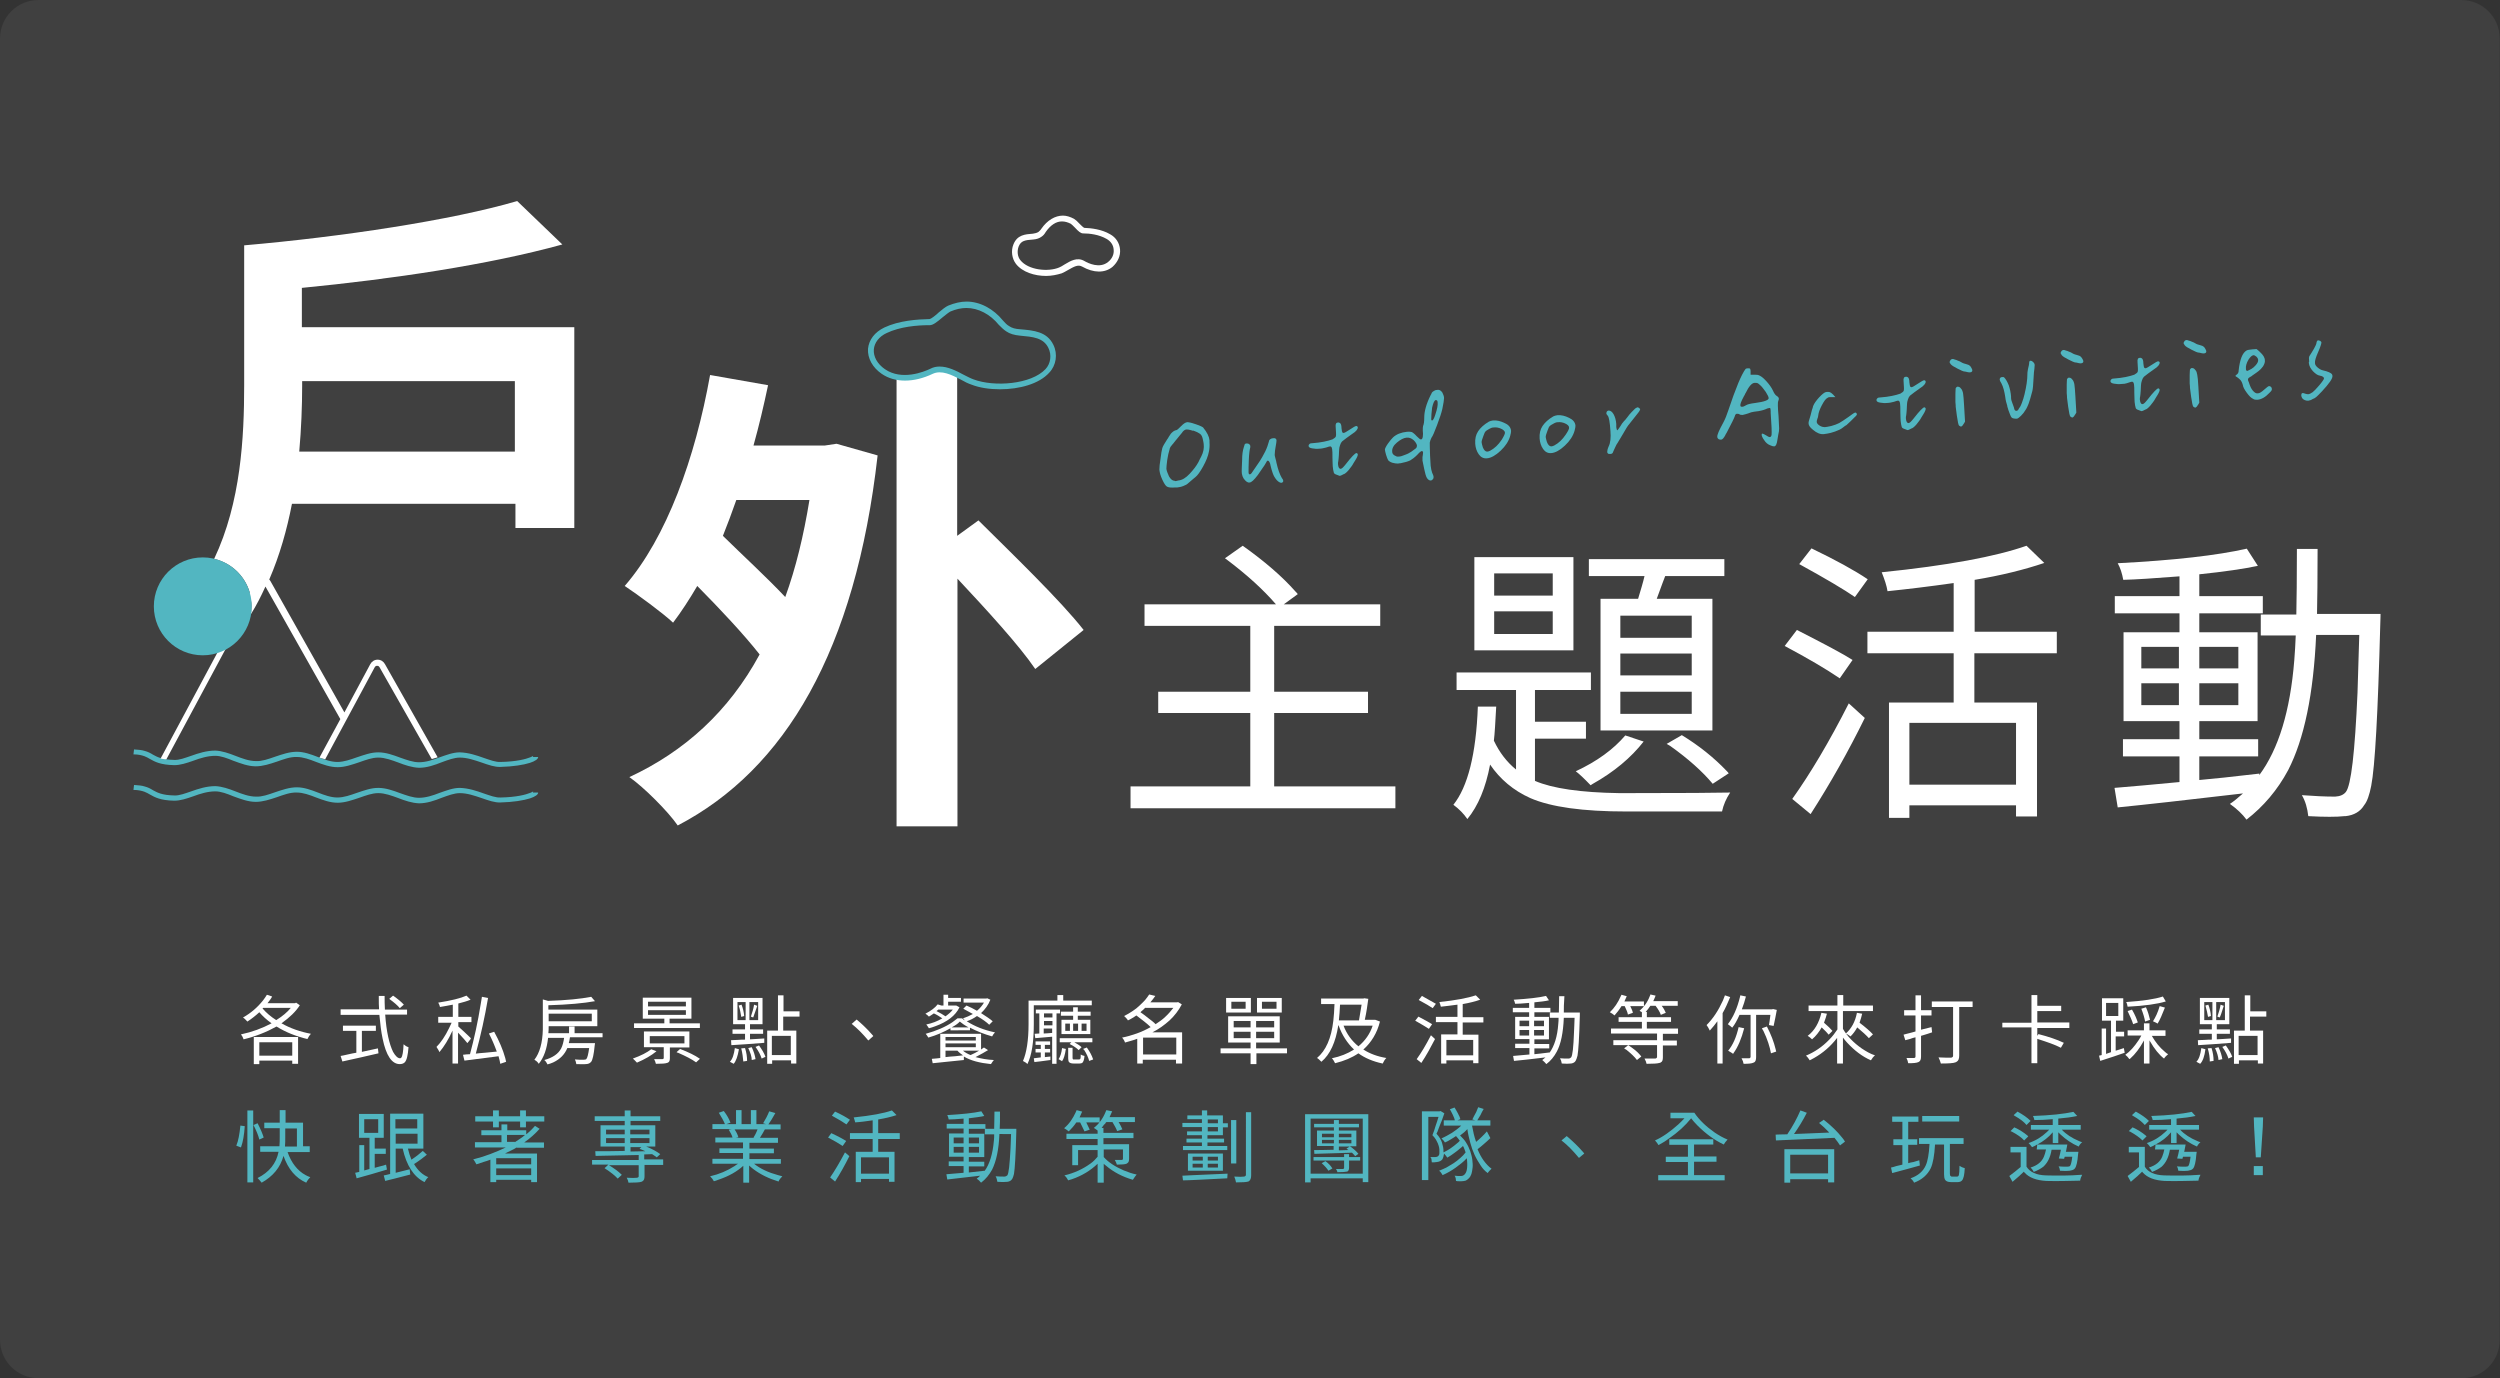 <svg xmlns="http://www.w3.org/2000/svg" xmlns:xlink="http://www.w3.org/1999/xlink" id="&#x5716;&#x5C64;_2_1_" x="0px" y="0px" viewBox="0 0 858 473" style="enable-background:new 0 0 858 473;" xml:space="preserve"><rect x="0" y="0" width="858" height="473" fill="#333333" stroke="none"/><style type="text/css">	.st0{opacity:0.2;}	.st1{fill:#727171;}	.st2{fill:#FFFFFF;}	.st3{fill:#52B6C1;}	.st4{fill:none;}</style><g class="st0">	<path class="st1" d="M844.8,473H13.2C5.9,473,0,467.1,0,459.8V13.2C0,5.9,5.9,0,13.2,0h831.5c7.3,0,13.2,5.9,13.2,13.2v446.5   C858,467.1,852.1,473,844.8,473z"></path></g><g>	<path class="st2" d="M437.3,269.9h41.6v7.5H388v-7.5h41.1v-25.2h-31.6v-7.3h31.6v-22.6h-36.3v-7.4h45.1c-4.3-5-10-10.2-17.2-15.6   c-0.1-0.1-0.2-0.1-0.3-0.2l6.1-4.3c7.6,5.4,13.6,10.6,18.1,15.7c0.3,0.3,0.6,0.6,0.8,0.9l-4.8,3.5h33.1v7.4h-36.4v22.6h32.2v7.3   h-32.2V269.9z"></path>	<path class="st2" d="M526.8,253.5V268c6,2.6,15.7,4,28.9,4.2c0.8,0,1.6,0,2.4,0c19.8,0,31.7-0.1,35.7-0.2c-1.4,2.1-2.3,4.2-2.8,6.5   h-32.9c-14.8,0-25.8-1.5-32.9-4.6c-5.8-2.6-10.4-6.5-13.8-11.5c-1.5,8-4.1,14.2-7.8,18.7c-1.3-1.9-2.9-3.5-4.8-4.9   c4.9-6.1,7.8-17.3,8.4-33.7h6.3c-0.3,5.4-0.5,9.3-0.8,11.7c1.9,4,4.4,7.3,7.6,9.9v-27.3h-20.4v-6H546v6h-19.2v10.9h17.5v5.8H526.8z    M540,191.2v32H506v-32H540z M532.9,204.4v-7.6h-20.1v7.6H532.9z M532.9,217.6v-7.8h-20.1v7.8H532.9z M557.8,252.4l6.3,2.1   c-4.3,5.5-10.1,10.4-17.6,14.6c-0.2,0.1-0.4,0.3-0.6,0.4c-2.2-2.3-3.9-3.9-5.1-4.8C548.1,261.3,553.7,257.2,557.8,252.4z    M549.3,205.5h12.9c0.9-3,1.7-5.6,2.2-7.8h-19.1v-5.8h46.5v5.8h-20.3c-0.2,0.5-1.2,3.1-2.9,7.8h19.1v45.2h-38.4V205.5z    M580.6,218.9v-7.6h-24.5v7.6H580.6z M580.6,231.8v-7.5h-24.5v7.5H580.6z M580.6,245v-7.6h-24.5v7.6H580.6z M572,255.3l5.2-3   c5.9,3.6,11,7.7,15.3,12.2c0.3,0.3,0.6,0.6,0.8,0.9l-5.5,3.6c-3.5-4.2-8.4-8.6-14.6-13C572.7,255.7,572.3,255.5,572,255.3z"></path>	<path class="st2" d="M635.8,226.5l-4.4,6.3c-4.7-3.2-11-6.9-18.9-11.1l4.2-5.5C626.3,221.1,632.7,224.5,635.8,226.5z M621.4,279.4   l-6.3-5.2c6.2-8.7,12.7-19.6,19.4-32.8l5.5,5C634.4,257.8,628.2,268.8,621.4,279.4z M641,198.8l-4.4,6.1c-3.6-2.5-10-6.3-19.1-11.3   l4.2-5.4C630,192.2,636.4,195.7,641,198.8z M705.8,224.2h-28.2v16.9h21.5v39.1h-7.2v-3.8h-36.6v4.3h-7v-39.6h22.2v-16.9h-29.6v-7.4   h29.6v-16.7c-8.4,1.2-15.9,2.1-22.7,2.8c-0.3-1.9-1-4-2-6.5c22.6-2.3,39.2-5.4,49.7-9.1l6.1,5.9c-6.8,2.3-14.8,4.3-23.9,5.8v17.8   h28.2V224.2z M691.9,269.3v-21.2h-36.6v21.2H691.9z"></path>	<path class="st2" d="M795.2,210.7H817c0,0.1,0,1.4-0.1,3.9c-0.8,30.2-1.8,48.5-3.1,55.1c-0.6,3.1-1.4,5.4-2.4,6.6   c-1.3,2.2-3.5,3.5-6.4,3.8c-0.1,0-0.3,0-0.4,0c-2.7,0.3-6.8,0.3-12.4,0c-0.3-2.7-1-5.2-2.2-7.2c4.1,0.3,7.9,0.5,11.4,0.5   c1.7-0.1,2.9-0.6,3.7-1.6c1.8-2.3,3.1-13.6,4-34.1c0.2-5.6,0.4-12.2,0.6-19.8h-14.8c-0.9,20.3-4.1,35.7-9.6,46.4   c-3.7,6.9-8.5,12.5-14.3,17c-1.4-1.9-3.3-3.7-5.7-5.4c1.1-0.7,2.6-1.9,4.5-3.6c-19.6,2.3-33.9,3.9-43,4.8l-1.1-6.7   c5.8-0.5,13.2-1.1,22.3-2v-8.8h-19.4v-5.9h19.4v-6.2h-19.2v-30.5h19.2v-6.5h-22.2v-5.9h22.2v-6.8c-8.8,0.7-15.3,1.1-19.3,1.2   c-0.4-2.2-1-4.1-1.9-5.7c19.4-1,34.2-2.7,44.3-5l3.8,5.9c-4.7,1-11.4,2-20.1,2.9v7.5h21.8v5.9h-21.8v6.5h20v30.5h-20v6.2h20.2v5.9   h-20.2v8.1c4.5-0.4,11.4-1.1,20.6-2.2v0.5c6.6-8.9,10.6-22,12-39.4c0.2-2.7,0.4-5.5,0.5-8.5h-12v-7.2h12.2   c0.1-4.9,0.2-12.4,0.2-22.5h7.1C795.4,198.4,795.3,205.8,795.2,210.7z M734.9,222v7.4h12.9V222H734.9z M734.9,242h12.9v-7.5h-12.9   V242z M768.2,222h-13.4v7.4h13.4V222z M768.2,242v-7.5h-13.4v7.5H768.2z"></path></g><path class="st2" d="M287.1,152.3l14.1,4c-7.6,67.1-31.8,107.8-68.6,127c-3.3-4.8-11.6-13.1-16.6-16.6c18.9-8.8,34.1-22.5,44.7-42.1  c-5.5-7-13.6-15.6-21.4-23.5c-2.7,4.6-5.5,8.9-8.3,12.6c-3.5-3.3-12.1-9.6-16.6-12.6c14.4-16.6,24.2-43.9,29.3-72.4l19.9,3.5  c-1.5,7.1-3.1,13.9-5,20.7h24.5L287.1,152.3z M252.7,171.6c-1.5,4.3-3,8.3-4.6,12.3c6.6,6.5,14.9,14.1,21.4,21  c3.6-9.9,6.3-21,8.3-33.3H252.7z M355.3,229.6c-5.5-8.1-16.6-20.2-26.7-31v85h-20.9V130l14.7-3l6.1,1.9v55l7.3-5.3  c11.4,11.3,28.2,27.5,36.1,37.6L355.3,229.6z"></path><g>	<path class="st3" d="M45.8,271.1c1.7,0,2.8,0.3,3.7,0.6c0.7,0.3,1.4,0.6,2,1c1.6,0.9,3.5,2,8.3,2.1c2.1,0,4.2-0.7,6.5-1.5   c2.4-0.9,5-1.7,7.6-1.7c1.9,0,4,0.8,6.2,1.7c2.5,0.9,5,1.9,7.7,1.9c2.4,0,4.8-0.8,7.2-1.6c2.3-0.8,4.6-1.7,6.9-1.6   c2.1,0,4.3,0.8,6.6,1.7c2.4,0.9,4.8,1.8,7.4,1.8c2.5,0,5-0.9,7.4-1.7c2.3-0.8,4.4-1.6,6.5-1.6h0.1c2.2,0,4.6,0.9,6.8,1.7   c2.3,0.9,4.7,1.7,7.1,1.8h0c2.7,0,5.3-0.9,7.8-1.9c2.2-0.8,4.3-1.6,6.2-1.6h0c2.6,0,5.1,0.9,7.5,1.7c2.3,0.8,4.5,1.6,6.5,1.5   c4.3-0.1,7.9-0.7,10.1-1.4c1.8-0.6,2.8-1.3,2.8-2h-1.8c0-0.2,0.1-0.3,0.1-0.4c-0.1,0.1-0.5,0.3-1,0.5c-1.5,0.6-4.7,1.5-10.2,1.6   c-1.7,0.1-3.7-0.7-5.8-1.4c-2.5-0.9-5.2-1.8-8.2-1.9c-2.3,0-4.6,0.9-6.9,1.7c-2.3,0.9-4.7,1.7-7.1,1.7c0,0,0,0,0,0   c-2.1,0-4.2-0.8-6.5-1.6c-2.4-0.9-4.9-1.8-7.5-1.8c-2.5,0-4.9,0.9-7.3,1.7c-2.3,0.8-4.5,1.6-6.7,1.6c-2.2,0-4.4-0.8-6.7-1.7   c-2.3-0.9-4.8-1.8-7.2-1.8c-2.6,0-5.1,0.9-7.5,1.7c-2.3,0.8-4.5,1.6-6.5,1.5c-2.4,0-4.8-0.9-7.1-1.8c-2.3-0.9-4.6-1.7-6.9-1.8   c-3,0-5.8,0.9-8.3,1.8c-2.1,0.7-4.1,1.5-5.8,1.4c-4.3-0.1-5.8-1-7.3-1.8c-0.8-0.5-1.7-1-2.9-1.3c-0.9-0.3-2.1-0.4-3.6-0.5   L45.8,271.1z"></path></g><g>	<path class="st3" d="M45.8,258.9c1.7,0,2.8,0.3,3.7,0.6c0.7,0.3,1.4,0.6,2,1c1.6,0.9,3.5,2,8.3,2.1c2.1,0,4.2-0.7,6.5-1.5   c2.4-0.9,5-1.7,7.6-1.7c1.9,0,4,0.8,6.2,1.7c2.5,0.9,5,1.9,7.7,1.9c2.4,0,4.8-0.8,7.2-1.6c2.3-0.8,4.6-1.7,6.9-1.6   c2.1,0,4.3,0.8,6.6,1.7c2.4,0.9,4.8,1.8,7.4,1.8c2.5,0,5-0.9,7.4-1.7c2.3-0.8,4.4-1.6,6.5-1.6h0.1c2.2,0,4.6,0.9,6.8,1.7   c2.3,0.9,4.7,1.7,7.1,1.8h0c2.7,0,5.3-0.9,7.8-1.9c2.2-0.8,4.3-1.6,6.2-1.6h0c2.6,0,5.1,0.9,7.5,1.7c2.3,0.8,4.5,1.6,6.5,1.5   c4.3-0.1,7.9-0.7,10.1-1.4c1.8-0.6,2.8-1.3,2.8-2h-1.8c0-0.2,0.1-0.3,0.1-0.4c-0.1,0.1-0.5,0.3-1,0.5c-1.5,0.6-4.7,1.5-10.2,1.6   c-1.7,0.1-3.7-0.7-5.8-1.4c-2.5-0.9-5.2-1.8-8.2-1.9c-2.3,0-4.6,0.9-6.9,1.7c-2.3,0.9-4.7,1.7-7.1,1.7c0,0,0,0,0,0   c-2.1,0-4.2-0.8-6.5-1.6c-2.4-0.9-4.9-1.8-7.5-1.8c-2.5,0-4.9,0.9-7.3,1.7c-2.3,0.8-4.5,1.6-6.7,1.6c-2.2,0-4.4-0.8-6.7-1.7   c-2.3-0.9-4.8-1.8-7.2-1.8c-2.6,0-5.1,0.9-7.5,1.7c-2.3,0.8-4.5,1.6-6.5,1.5c-2.4,0-4.8-0.9-7.1-1.8c-2.3-0.9-4.6-1.7-6.9-1.8   c-3,0-5.8,0.9-8.3,1.8c-2.1,0.7-4.1,1.5-5.8,1.4c-4.3-0.1-5.8-1-7.3-1.8c-0.8-0.5-1.7-1-2.9-1.3c-0.9-0.3-2.1-0.4-3.6-0.5   L45.8,258.9z"></path></g><g>	<path class="st3" d="M398.3,157.4c0.2-1.7,0.4-2.9,0.6-3.6c0.2-0.7,0.8-1.6,1.6-2.9c0.2-0.2,0.4-0.6,0.7-1.1   c0.4-0.7,0.8-1.2,1.2-1.5c0.3-0.3,0.8-0.6,1.4-0.7c0.3-0.1,0.8-0.6,1.6-1.4c0.8-0.8,1.4-1.2,2-1.3c0.1,0,0.2,0,0.3,0   c0.9,0.1,1.9,0.4,3,0.8c1.1,0.4,1.8,0.7,2.2,1c1.4,1.7,2.1,3.2,2.2,4.4c0,0.2,0,0.4,0,0.6c0.1,1.2,0,2.4-0.2,3.3   c-0.3,1.6-1,3.3-2,5.1c-1,1.8-1.9,3.1-2.7,3.7c-0.3,0.2-0.7,0.6-1.2,1c-0.6,0.5-1,0.9-1.4,1.2c-0.3,0.3-0.8,0.5-1.5,0.8   c-0.7,0.3-1.4,0.4-2.1,0.5c-0.1,0-0.2,0-0.3,0c-0.2,0-0.3,0-0.5,0c-1.3,0.1-2.2,0-2.7-0.3c-0.5-0.3-1-1.1-1.6-2.4   c-0.6-1.3-0.9-2.4-1-3.4C397.9,160.4,398,159.1,398.3,157.4z M404.4,164.9c1.3-0.1,2.6-0.9,3.9-2.3c1.3-1.4,2.3-2.7,3-4   c0.2-0.4,0.5-1.1,1-2c0.7-1.4,1-2.8,0.8-4.3c-0.1-0.6-0.2-1.3-0.4-2c-0.2-0.7-0.5-1.2-1-1.5c-0.4-0.3-1.2-0.7-2.1-1   c0,0-0.1,0-0.1,0c-0.1,0-0.1,0-0.2,0c-0.1,0-0.2,0-0.3-0.1c-0.1,0-0.3,0-0.4-0.1c-0.7-0.2-1.1-0.2-1.4-0.2c-0.5,0-1.1,0.4-1.6,1.2   c-0.3,0.3-0.7,0.9-1.4,1.7c0,0-0.2,0.2-0.4,0.5c-0.3,0.3-0.4,0.5-0.5,0.6c-0.1,0.1-0.2,0.3-0.4,0.5c-0.2,0.3-0.4,0.5-0.5,0.6   c-0.1,0.1-0.2,0.3-0.4,0.5c-0.2,0.2-0.3,0.4-0.4,0.6c-0.1,0.2-0.2,0.4-0.2,0.6c-0.3,1-0.6,2.2-0.8,3.6c-0.2,1.5-0.3,2.5-0.3,3.1   c0.1,0.7,0.4,1.5,0.9,2.6c0.6,1,1.2,1.5,1.9,1.5C403.3,165.2,403.7,165.1,404.4,164.9z"></path>	<path class="st3" d="M437.8,157.6c0.1,0.3,0.2,0.7,0.3,1.3c0.5,2.2,1.1,3.9,1.8,5.1c0.3,0.4,0.5,0.7,0.5,1c0,0.2,0,0.4-0.2,0.5   c-0.1,0.1-0.3,0.2-0.4,0.2c-0.5,0-1-0.3-1.6-0.9c-0.6-0.7-1.1-1.5-1.4-2.4c-0.3-0.8-0.5-1.6-0.7-2.4c-0.2-1.3-0.6-1.9-1-1.9   c-0.2,0-0.4,0.2-0.6,0.7c-0.3,0.6-0.8,1.3-1.5,2.3c-0.7,1-1.1,1.6-1.3,1.9c-1.3,1.7-2.2,2.6-2.9,2.6c-0.6,0.1-1.3-0.4-2-1.4   c-0.3-0.5-0.5-1-0.6-1.7s0-2.2,0.1-4.7c0-1.8,0.2-3.2,0.6-4.4c0.1-0.3,0.2-0.5,0.2-0.7c0.1-0.3,0.3-0.5,0.7-0.5   c0.4,0,0.6,0,0.9,0.2c0.2,0.2,0.4,0.4,0.4,0.7c0,0.2,0,0.3,0,0.4c-0.2,0.7-0.4,2-0.5,4.1c-0.1,2.1-0.1,3.6-0.1,4.5   c0,0.5,0.2,0.7,0.4,0.7c0.3,0,0.6-0.3,0.9-0.8c1.2-1.7,2-2.9,2.6-3.8c0.6-0.9,1.1-1.9,1.8-3.2c0.6-1.2,1-2.4,1.3-3.5   c0-0.3,0.2-0.6,0.5-0.8c0.3-0.2,0.6-0.3,1-0.3c0.7-0.1,1.1,0.2,1.1,0.8c0,0.3-0.1,1-0.3,2.1c-0.2,1.1-0.3,1.9-0.3,2.5   C437.4,156.2,437.6,156.8,437.8,157.6z"></path>	<path class="st3" d="M466,146.7c0,0.6-0.6,1.4-1.9,2.2c-1.5,1.1-2.7,1.9-3.5,2.6c-0.3,0.3-0.5,0.7-0.7,1.3   c-0.2,0.6-0.3,1.1-0.3,1.5c0,0.4-0.1,1.1-0.1,1.9c-0.1,1-0.1,1.7-0.2,2.1c-0.1,0.3-0.1,0.6-0.1,1c0.1,1.1,0.4,1.6,0.9,1.6   c0.4,0,0.9-0.5,1.7-1.5c2-2.6,3.3-3.9,3.7-3.9c0.1,0,0.2,0,0.3,0.1c0.1,0.1,0.2,0.2,0.2,0.4c0,0.3-0.2,0.9-0.7,1.7   c-0.5,0.8-0.7,1.2-0.8,1.3c-0.4,0.8-1,1.5-1.7,2.4c-0.7,0.8-1.3,1.3-1.8,1.4c-0.2,0.1-0.3,0.2-0.4,0.2c-0.1,0.1-0.2,0.1-0.4,0.2   c-0.2,0.1-0.4,0.1-0.5,0.1c0,0-0.2-0.1-0.5-0.2c-0.3-0.1-0.6-0.2-0.8-0.3c-0.3-0.1-0.5-0.3-0.6-0.5c-0.2-0.6-0.3-1.3-0.4-2.2   c0-0.6-0.1-1.6-0.1-3c0-1.4,0-2.4-0.1-2.9c-0.1-0.7-0.3-1-0.7-1c-0.1,0-0.6,0.1-1.4,0.4c-0.8,0.2-1.6,0.4-2.4,0.4   c-0.8,0.1-1.5,0-2.2-0.1c-0.9-0.1-1.4-0.4-1.4-0.9c0-0.2,0.1-0.4,0.3-0.6c0.2-0.2,0.5-0.3,1-0.3c0,0,0.1,0,0.1,0   c2.8-0.2,5.1-0.7,6.8-1.3l0.3-0.2c0.5-0.3,0.9-0.6,0.9-1c0.1-0.4,0-1.4-0.1-3.2c-0.1-0.9,0.2-1.4,0.8-1.4c0.2,0,0.4,0,0.5,0.1   c0.1,0,0.2,0.1,0.3,0.2c0.2,0.2,0.4,0.7,0.4,1.6c0.1,0.9,0.2,1.4,0.3,1.5c0.1,0.1,0.3,0.2,0.4,0.2c0.3,0,1-0.4,2.2-1.2   c1.2-0.8,1.9-1.2,2.2-1.2c0.1,0,0.3,0.1,0.4,0.2C465.9,146.5,466,146.6,466,146.7z"></path>	<path class="st3" d="M495.6,136.6c0,0.6-0.2,1.9-0.6,3.8c-0.3,1.3-0.9,3.1-1.8,5.5c-0.9,2.4-1.5,3.8-1.9,4.3   c-0.3,0.6-0.5,1.1-0.6,1.7c0,0.6,0,2.1,0.1,4.5c0.1,1.9,0.2,3.1,0.2,3.4c0.1,1,0.3,1.8,0.5,2.4c0.3,0.7,0.5,1.1,0.5,1.5   c0,0.2,0,0.5-0.2,0.7c-0.1,0.2-0.3,0.3-0.4,0.4c-0.1,0-0.2,0.1-0.3,0.1l-0.3,0c-0.4-0.1-0.8-0.4-1.1-0.9c-0.3-0.5-0.6-1.5-0.9-3   c-0.3-1.5-0.5-2.4-0.6-2.9l0-1.2c0.1-0.7,0.2-1.2,0.2-1.5c0-0.4-0.2-0.6-0.4-0.6c-0.3,0-0.8,0.4-1.6,1.3c-0.9,0.9-1.7,1.5-2.4,1.9   c-0.8,0.4-1.9,0.7-3.4,1c-0.3,0-0.6,0-0.8,0.1c-0.6,0-1.3-0.1-2-0.3c-0.8-0.3-1.2-0.6-1.4-0.9c-0.2-0.3-0.4-0.9-0.7-1.8   c-0.2-0.8-0.4-1.4-0.4-1.8c0-0.3,0.3-1,1-2c0.7-1,1.3-1.7,1.8-2.2c1.2-1.1,2.8-1.7,4.7-1.9c0.9-0.1,1.4,0,1.8,0.1   c0.3,0.2,0.9,0.6,1.6,1.4c0.8,0.8,1.2,1.1,1.4,1.1l0.1,0c0.3,0,0.5-0.3,0.6-0.9c0.1-0.6,0.1-1.3,0-2.1c0-0.8,0-1.3,0.1-1.6   c0.3-0.7,0.4-1.6,0.4-2.9c0-2.1,0.7-4.7,2.2-7.7c0.2-0.3,0.3-0.5,0.3-0.6c0.1-0.3,0.4-0.6,0.8-0.8c0.4-0.3,0.8-0.4,1.2-0.4   c0.7-0.1,1.2,0.2,1.7,0.9C495.3,135.3,495.6,136,495.6,136.6z M482.7,150.2c-1,0.1-2.1,0.7-3.3,1.7c-1.2,1-1.7,2.1-1.6,3.1   c0,0.6,0.3,1,0.8,1.3c0.5,0.3,0.9,0.5,1.4,0.4c0.6,0,1.3-0.2,2.2-0.6c0.9-0.3,1.6-0.7,2.2-1.1c0.7-0.5,1.2-0.9,1.5-1.1   c0.3-0.3,0.4-0.6,0.4-0.9c0-0.5-0.4-1.2-1.1-1.9C484.4,150.4,483.6,150.1,482.7,150.2z M491.2,143.8c0,0.4,0.1,0.5,0.3,0.5   c0.3,0,0.7-0.7,1.1-2c0.6-1.8,0.9-3.2,0.8-4.1c0-0.6-0.2-0.9-0.6-0.9c-0.5,0-0.9,0.9-1.3,2.6C491.3,141.6,491.2,142.9,491.2,143.8z   "></path>	<path class="st3" d="M518.6,147.9c0,0.4-0.1,1-0.3,1.7c-0.5,1.8-1.6,3.5-3.3,5.1c-1.7,1.6-3.3,2.5-4.7,2.6   c-1.2,0.1-2.1-0.4-2.8-1.4c-0.7-1-1.1-2.2-1.2-3.6c-0.1-1.7,0.2-3.1,1-4.3s2-2.3,3.7-3.3c0.4-0.2,0.8-0.3,1.4-0.4   c1.3-0.1,2.6,0.2,4,0.9C517.8,145.8,518.5,146.7,518.6,147.9z M516.5,148.5c0-0.5-0.5-1-1.4-1.4c-0.7-0.3-1.5-0.5-2.4-0.4   c-0.6,0-1,0.2-1.4,0.4c-0.2,0.1-0.4,0.2-0.7,0.4c-0.4,0.2-0.6,0.4-0.8,0.6c-0.2,0.2-0.4,0.7-0.7,1.5c-0.4,1.1-0.7,1.9-0.6,2.3   c0,0.3,0.2,0.8,0.4,1.6c0.4,1,0.9,1.5,1.5,1.5c0.2,0,0.6-0.1,1-0.3c1.5-0.8,2.8-2,4-3.8C516.2,149.6,516.5,148.9,516.5,148.5z"></path>	<path class="st3" d="M540.7,146.1c0,0.4-0.1,1-0.3,1.7c-0.5,1.8-1.6,3.5-3.3,5.1c-1.7,1.6-3.3,2.5-4.7,2.6   c-1.2,0.1-2.1-0.4-2.8-1.4s-1.1-2.2-1.2-3.6c-0.1-1.7,0.2-3.1,1-4.3s2-2.3,3.7-3.3c0.4-0.2,0.8-0.3,1.4-0.4c1.3-0.1,2.6,0.2,4,0.9   C539.8,144,540.6,144.9,540.7,146.1z M538.5,146.7c0-0.5-0.5-1-1.4-1.4c-0.7-0.3-1.5-0.5-2.4-0.4c-0.6,0-1,0.2-1.4,0.4   c-0.2,0.1-0.4,0.3-0.7,0.4c-0.4,0.2-0.6,0.4-0.8,0.6s-0.4,0.7-0.7,1.5c-0.4,1.1-0.7,1.9-0.6,2.3c0,0.3,0.2,0.8,0.4,1.6   c0.4,1,0.9,1.5,1.5,1.5c0.2,0,0.6-0.1,1-0.3c1.5-0.8,2.8-2,4-3.8C538.2,147.9,538.6,147.1,538.5,146.7z"></path>	<path class="st3" d="M555.1,147.7L555.1,147.7c0.2-0.2,0.5-0.7,1-1.4c0.4-0.7,0.8-1.3,1.2-1.7c0.3-0.3,0.7-0.7,1.2-1.4   c0.5-0.7,1-1.3,1.5-1.8c0.5-0.5,0.9-0.9,1.2-1.2c0.4-0.2,0.6-0.4,0.8-0.4c0.1,0,0.3,0,0.5,0.2c0.2,0.1,0.3,0.3,0.4,0.4   c0,0.2-0.2,0.7-0.7,1.3c-0.5,0.6-1.5,1.9-3,3.8c-0.5,0.5-1.2,1.7-2.3,3.6c-1.1,1.8-1.7,2.9-1.8,3c-0.2,0.2-0.5,0.8-0.9,1.7   c-0.4,0.9-0.7,1.5-0.7,1.6c-0.2,0.3-0.5,0.4-0.9,0.4c-0.6,0.1-1-0.2-1-0.7c0-0.4,0.1-1,0.5-1.9c0.6-1.2,0.8-3,0.6-5.3   c-0.2-3-0.5-4.7-0.9-5.2c-0.3-0.3-0.5-0.6-0.5-0.9c0-0.2,0.1-0.4,0.2-0.6c0.2-0.2,0.4-0.3,0.6-0.3c0.6,0,1.2,0.4,1.7,1.3   c0.5,0.9,0.8,2,0.9,3.3c0,0.2,0,0.5,0,0.7c0,0.2,0,0.4,0,0.4c0,0.2,0.1,0.3,0.1,0.5C554.8,147.4,554.9,147.5,555.1,147.7z"></path>	<path class="st3" d="M591.5,144.9c0.6-1.1,1.1-2.4,1.6-3.9c2.6-7.8,4.6-12.6,6-14.4c0.2-0.1,0.4-0.2,0.7-0.2c0.4,0,0.7,0,0.8,0.1   c0.1,0.2,0.2,0.4,0.2,0.8l0,1.3c1.4,0,2.3,0,2.6,0.1c0.7,0.2,1.6,0.8,2.7,2c1.1,1.2,1.9,2.3,2.4,3.4c0.4,0.9,0.8,1.5,1.3,1.8   c0.5,0.3,0.7,0.6,0.7,1c0,0.2-0.1,0.5-0.2,0.7c-0.2,0.3-0.2,2.1,0.1,5.3c0.1,2.2,0.2,3.6,0.2,4.2c0,0.6-0.1,1.3-0.3,2.1   c-0.1,0.7-0.2,1.3-0.3,1.8c-0.2,1.4-0.5,2.1-1.1,2.2c-0.3,0-0.8-0.1-1.4-0.4c-0.8-0.3-1.5-0.9-2-1.7c-0.6-0.8-0.9-1.5-0.9-1.9   c0-0.3,0.1-0.4,0.2-0.4c0.2,0,0.7,0.2,1.3,0.6c0.6,0.4,1,0.6,1.3,0.6c0.3,0,0.5-0.3,0.6-0.7c0.1-0.9,0-3.5-0.3-7.6   c0-0.1,0-0.2,0-0.3c0-0.1,0-0.2,0-0.3c0-0.5-0.1-0.8-0.1-0.9c0-0.1-0.2-0.2-0.3-0.2c-0.1,0-0.4,0.1-0.8,0.2c-0.8,0.4-1.8,0.7-3,0.9   c-1.2,0.1-2,0.3-2.5,0.4c-1.5,0.6-2.5,0.8-2.9,0.9c-0.4,0-0.8,0-1.1-0.2c-0.3-0.2-0.6-0.2-0.9-0.2c-0.3,0-0.6,0.3-0.7,0.8   c-0.2,0.7-1.2,2.6-2.8,5.7c-0.3,0.4-0.4,0.7-0.5,0.9c-0.5,0.9-0.9,1.4-1.4,1.5c-0.4,0-0.7-0.1-0.9-0.2c-0.2-0.2-0.4-0.4-0.4-0.6   C589.2,149.3,590,147.7,591.5,144.9z M604.1,132.2c-0.4-0.4-0.7-0.6-0.9-0.7s-0.5-0.1-0.9-0.1c-0.1,0-0.1,0-0.2,0   c-0.9,0.1-1.9,1.2-3,3.5c-0.1,0.1-0.1,0.2-0.2,0.3c0,0.1-0.1,0.2-0.1,0.3s-0.1,0.2-0.2,0.3c-0.1,0.1-0.1,0.3-0.2,0.4   c-0.8,1.5-1.2,2.5-1.1,3c0,0.3,0.2,0.4,0.6,0.4c0.4,0,0.8-0.2,1.3-0.5c0.4-0.3,1.5-0.6,3.2-0.8c3.1-0.4,4.7-1,4.6-1.7   c0-0.4-0.4-1.1-1-2.1C605.2,133.4,604.6,132.6,604.1,132.2z"></path>	<path class="st3" d="M636.6,143.1c-0.2,0.2-0.7,0.7-1.4,1.4c-0.7,0.7-1.3,1.2-1.5,1.4c-0.2,0.1-0.6,0.3-1.3,0.9   c-0.6,0.5-1.5,0.9-2.6,1.3c-1.1,0.4-2,0.6-2.6,0.7c-0.6,0.1-1.1,0.2-1.3,0.2c-1.2,0.1-2.4-0.4-3.7-1.5c-1-0.8-1.5-1.5-1.5-2.2   c0-0.2,0-0.5,0.1-0.8c0.1-0.3,0.2-0.6,0.3-1c0.1-0.4,0.2-0.7,0.3-1c0.1-0.4,0.2-0.8,0.3-1.2c0.1-0.4,0.2-0.8,0.4-1.3   c0.1-0.8,0.7-1.8,1.6-2.9c1-1.2,1.8-1.9,2.4-2.3c0.3-0.2,0.7-0.3,1-0.3c0.4,0,0.8,0,1.1,0.2c0.2,0.1,0.5,0.3,0.9,0.7   s0.6,0.7,0.8,0.9c0,0-0.1,0-0.2,0c-0.1,0-0.4,0-0.8,0c-0.4,0-0.7,0-0.9,0c-0.4,0-0.6,0.1-0.7,0.2c-0.7,0.3-1.3,1.2-2,2.5   s-1.2,2.6-1.3,3.7c0,0.3-0.1,0.6-0.3,1.1c-0.2,0.5-0.2,0.8-0.2,1c0,0.5,0.5,1,1.2,1.4c0.6,0.3,1.1,0.4,1.6,0.4   c0.4,0,1.2-0.2,2.2-0.4c1.1-0.3,1.9-0.6,2.7-1c0.7-0.4,1.8-1.1,3.2-2.1c1.3-1,2.1-1.5,2.3-1.5c0.1,0,0.3,0,0.4,0.2   c0.1,0.1,0.2,0.2,0.2,0.4C637.3,142.3,637.1,142.7,636.6,143.1z"></path>	<path class="st3" d="M660.9,131c0,0.6-0.6,1.4-1.9,2.2c-1.5,1.1-2.7,1.9-3.5,2.6c-0.3,0.3-0.5,0.7-0.7,1.3   c-0.2,0.6-0.3,1.1-0.3,1.5c0,0.4-0.1,1.1-0.1,1.9c-0.1,1-0.1,1.7-0.2,2.1c-0.1,0.3-0.1,0.6-0.1,1c0.1,1.1,0.4,1.6,0.9,1.6   c0.4,0,0.9-0.5,1.7-1.5c2-2.6,3.3-3.9,3.7-3.9c0.1,0,0.2,0,0.3,0.1c0.1,0.1,0.2,0.2,0.2,0.4c0,0.3-0.2,0.9-0.7,1.7   c-0.5,0.8-0.7,1.2-0.8,1.3c-0.4,0.8-1,1.5-1.7,2.4c-0.7,0.8-1.3,1.3-1.8,1.4c-0.2,0.1-0.3,0.2-0.4,0.2c-0.1,0.1-0.2,0.1-0.4,0.2   c-0.2,0.1-0.4,0.1-0.5,0.1c0,0-0.2-0.1-0.5-0.2s-0.6-0.2-0.8-0.3c-0.3-0.1-0.5-0.3-0.6-0.5c-0.2-0.6-0.3-1.3-0.4-2.2   c0-0.6-0.1-1.6-0.1-3c0-1.4,0-2.4-0.1-2.9c-0.1-0.7-0.3-1-0.7-1c-0.1,0-0.6,0.1-1.4,0.4c-0.8,0.2-1.6,0.4-2.4,0.4   c-0.8,0.1-1.5,0-2.2-0.1c-0.9-0.1-1.4-0.4-1.4-0.9c0-0.2,0.1-0.4,0.3-0.6c0.2-0.2,0.5-0.3,1-0.3c0,0,0.1,0,0.1,0   c2.8-0.2,5.1-0.7,6.8-1.3l0.3-0.2c0.5-0.3,0.9-0.6,0.9-1c0.1-0.4,0-1.4-0.1-3.2c-0.1-0.9,0.2-1.4,0.8-1.4c0.2,0,0.4,0,0.5,0.1   c0.1,0,0.2,0.1,0.3,0.2c0.2,0.2,0.4,0.7,0.4,1.6c0.1,0.9,0.2,1.4,0.3,1.5c0.1,0.1,0.3,0.2,0.4,0.2c0.3,0,1-0.4,2.2-1.2   c1.2-0.8,1.9-1.2,2.2-1.2c0.1,0,0.3,0.1,0.4,0.2C660.8,130.7,660.9,130.9,660.9,131z"></path>	<path class="st3" d="M669.1,124.3c0-0.2,0.1-0.4,0.3-0.7c0.2-0.3,0.5-0.4,0.9-0.4c0,0,0.2,0.1,0.6,0.2c0.4,0.1,0.7,0.2,1.1,0.4   c0.4,0.1,0.7,0.3,0.9,0.4c0.3,0.2,0.8,0.5,1.7,0.7c0.8,0.2,1.2,0.4,1.4,0.6c0.2,0.1,0.4,0.4,0.6,0.8c0.2,0.3,0.3,0.6,0.3,0.8   c0,0.4-0.2,0.6-0.8,0.7c-0.2,0-0.5,0-0.9-0.1c-0.4-0.1-0.7-0.2-1-0.2c-0.4,0-1.2-0.4-2.4-1c-1.2-0.6-2-1.1-2.3-1.5   C669.2,124.6,669.1,124.4,669.1,124.3z M673.9,136.6c0.1,0.7,0.2,3.4,0.5,8.1c-0.3,0.6-0.5,0.8-0.5,0.8c-0.3,0.6-0.7,0.9-0.9,0.9   c-0.1,0-0.3-0.1-0.6-0.3c-0.3-0.2-0.5-1.4-0.8-3.4c-0.2-1.8-0.4-2.8-0.4-3.1c0-0.2,0-0.7-0.1-1.6c0-0.9,0-1.8,0-2.9   c0-1.1,0.1-1.7,0.1-1.9c0.2-0.3,0.4-0.5,0.7-0.5c0.3,0,0.6,0.1,0.9,0.4c0.3,0.3,0.6,0.7,0.7,1.1   C673.7,134.6,673.8,135.4,673.9,136.6z"></path>	<path class="st3" d="M696.4,124.7c0-0.6,0.1-0.9,0.5-0.9c0.2,0,0.5,0.1,0.8,0.4c0.4,0.3,0.6,0.7,0.6,1.1l-0.1,1.3   c-0.1,0.4-0.2,1.6-0.3,3.5c-0.1,1.9-0.2,3.3-0.4,4.1c-0.6,2.2-1,3.7-1.3,4.4s-0.6,1.5-1.1,2.2c-0.4,0.7-0.9,1.3-1.5,1.9   c-0.6,0.6-1,0.9-1.4,1c-0.9,0-1.5-0.1-1.8-0.4c-0.3-0.3-0.6-1.1-1.1-2.5c-0.1-0.4-0.2-0.7-0.3-1c-0.1-0.2-0.1-0.4-0.1-0.5   c-0.3-1-0.6-2-0.7-3.1c-0.3-1.9-0.7-3.5-1.3-4.6c-0.4-0.6-0.6-1.1-0.6-1.3c0-0.6,0.3-0.9,1-0.9c0.2,0,0.4,0,0.5,0.1   c0.6,0.6,1.1,1.5,1.6,2.7c0.4,1.2,0.7,2.5,0.8,3.9c0,0.1,0,0.3,0,0.4c0,0.6,0.2,1.3,0.5,2c0.3,0.7,0.4,1.2,0.5,1.4   c0.1,0.8,0.4,1.1,0.8,1.1c0.4,0,0.7-0.3,0.9-0.8c0.2-0.2,0.6-0.8,1-1.9c0.4-1.1,0.7-2,0.9-2.9c0.7-2.9,1-5.2,1-6.8c0,0,0-0.1,0-0.1   c0-0.3,0-0.9,0.2-1.8C696.3,125.5,696.4,124.9,696.4,124.7z"></path>	<path class="st3" d="M707.2,121.2c0-0.2,0.1-0.4,0.3-0.7c0.2-0.3,0.5-0.4,0.9-0.4c0,0,0.2,0.1,0.6,0.2c0.4,0.1,0.7,0.2,1.1,0.4   c0.4,0.1,0.7,0.3,0.9,0.4c0.3,0.2,0.8,0.5,1.7,0.7c0.8,0.2,1.2,0.4,1.4,0.6s0.4,0.4,0.6,0.8c0.2,0.3,0.3,0.6,0.3,0.8   c0,0.4-0.2,0.6-0.8,0.7c-0.2,0-0.5,0-0.9-0.1c-0.4-0.1-0.7-0.2-1-0.2c-0.4,0-1.2-0.4-2.4-1c-1.2-0.6-2-1.1-2.3-1.5   C707.4,121.5,707.2,121.3,707.2,121.2z M712.1,133.5c0.1,0.7,0.2,3.4,0.5,8.1c-0.3,0.6-0.5,0.8-0.5,0.8c-0.3,0.6-0.7,0.9-0.9,0.9   c-0.1,0-0.3-0.1-0.6-0.3c-0.3-0.2-0.5-1.4-0.8-3.4c-0.2-1.8-0.4-2.8-0.4-3.1c0-0.2,0-0.7-0.1-1.6c0-0.9,0-1.8,0-2.9   c0-1.1,0.1-1.7,0.1-1.9c0.2-0.3,0.4-0.5,0.7-0.5c0.3,0,0.6,0.1,0.9,0.4c0.3,0.3,0.6,0.7,0.7,1.1C711.9,131.5,712,132.3,712.1,133.5   z"></path>	<path class="st3" d="M741.2,124.5c0,0.6-0.6,1.4-1.9,2.2c-1.5,1.1-2.7,1.9-3.5,2.6c-0.3,0.3-0.5,0.7-0.7,1.3   c-0.2,0.6-0.3,1.1-0.3,1.5c0,0.4-0.1,1.1-0.1,1.9c-0.1,1-0.1,1.7-0.2,2.1c-0.1,0.3-0.1,0.6-0.1,1c0.1,1.1,0.4,1.6,0.9,1.6   c0.4,0,0.9-0.5,1.7-1.5c2-2.6,3.3-3.9,3.7-3.9c0.1,0,0.2,0,0.3,0.1c0.1,0.1,0.2,0.2,0.2,0.4c0,0.3-0.2,0.9-0.7,1.7   c-0.5,0.8-0.7,1.2-0.8,1.3c-0.4,0.8-1,1.5-1.7,2.4c-0.7,0.8-1.3,1.3-1.8,1.4c-0.2,0.1-0.3,0.2-0.4,0.2c-0.1,0.1-0.2,0.1-0.4,0.2   c-0.2,0.1-0.4,0.1-0.5,0.1c0,0-0.2-0.1-0.5-0.2c-0.3-0.1-0.6-0.2-0.8-0.3c-0.3-0.1-0.5-0.3-0.6-0.5c-0.2-0.6-0.3-1.3-0.4-2.2   c0-0.6-0.1-1.6-0.1-3c0-1.4,0-2.4-0.1-2.9c-0.1-0.7-0.3-1-0.7-1c-0.1,0-0.6,0.1-1.4,0.4s-1.6,0.4-2.4,0.4c-0.8,0.1-1.5,0-2.2-0.1   c-0.9-0.1-1.4-0.4-1.4-0.9c0-0.2,0.1-0.4,0.3-0.6c0.2-0.2,0.5-0.3,1-0.3c0,0,0.1,0,0.1,0c2.8-0.2,5.1-0.7,6.8-1.3l0.3-0.2   c0.5-0.3,0.9-0.6,0.9-1c0.1-0.4,0-1.4-0.1-3.2c-0.1-0.9,0.2-1.4,0.8-1.4c0.2,0,0.4,0,0.5,0.1c0.1,0,0.2,0.1,0.3,0.2   c0.2,0.2,0.4,0.7,0.4,1.6c0.1,0.9,0.2,1.4,0.3,1.5c0.1,0.1,0.3,0.2,0.4,0.2c0.3,0,1-0.4,2.2-1.2c1.2-0.8,1.9-1.2,2.2-1.2   c0.1,0,0.3,0.1,0.4,0.2C741.2,124.2,741.2,124.4,741.2,124.5z"></path>	<path class="st3" d="M749.4,117.8c0-0.2,0.1-0.4,0.3-0.7c0.2-0.3,0.5-0.4,0.9-0.4c0,0,0.2,0.1,0.6,0.2c0.4,0.1,0.7,0.2,1.1,0.4   c0.4,0.1,0.7,0.3,0.9,0.4c0.3,0.2,0.8,0.5,1.7,0.7c0.8,0.2,1.2,0.4,1.4,0.6c0.2,0.1,0.4,0.4,0.6,0.8c0.2,0.3,0.3,0.6,0.3,0.8   c0,0.4-0.2,0.6-0.8,0.7c-0.2,0-0.5,0-0.9-0.1c-0.4-0.1-0.7-0.2-1-0.2c-0.4,0-1.2-0.4-2.4-1c-1.2-0.6-2-1.1-2.3-1.5   C749.6,118.1,749.4,117.9,749.4,117.8z M754.3,130.1c0.1,0.7,0.2,3.4,0.5,8.1c-0.3,0.6-0.5,0.8-0.5,0.8c-0.3,0.6-0.7,0.9-0.9,0.9   c-0.1,0-0.3-0.1-0.6-0.3c-0.3-0.2-0.5-1.4-0.8-3.4c-0.2-1.8-0.4-2.8-0.4-3.1c0-0.2,0-0.7-0.1-1.5c0-0.9,0-1.8,0-2.9   c0-1.1,0.1-1.7,0.1-1.9c0.2-0.3,0.4-0.5,0.7-0.5c0.3,0,0.6,0.1,0.9,0.4c0.3,0.3,0.6,0.7,0.7,1.1S754.2,128.9,754.3,130.1z"></path>	<path class="st3" d="M779.3,132.7c0.2,0.1,0.3,0.3,0.4,0.7c0,0.2,0,0.5-0.1,0.6c-0.1,0.2-0.3,0.4-0.7,0.8c-1.4,1.5-2.8,2.3-4.2,2.4   c-0.5,0-1,0-1.4-0.3c-0.7-0.3-1.4-1-2.2-2.1c-0.8-1.1-1.3-2-1.4-2.8c-0.2-0.7-0.5-1.3-0.9-1.7c-0.4-0.4-0.8-0.7-1.1-0.9   c-0.4-0.2-0.5-0.3-0.5-0.4c0-0.1,0.2-0.3,0.5-0.5c0.4-0.3,0.6-0.7,0.6-1.3c0.4-3.8,1.3-6.1,2.7-6.9c0.3-0.2,1-0.3,2-0.4l1.4-0.1   c0,0,0.1,0,0.3,0.2c0.2,0.2,0.4,0.3,0.6,0.5c0.2,0.2,0.3,0.3,0.3,0.3c1.1,1,1.7,1.9,1.7,2.9c0.1,0.6-0.2,1.3-0.6,2   c-0.5,0.7-1,1.2-1.5,1.6s-1.2,0.9-2.1,1.5c-0.2,0.2-0.5,0.4-0.9,0.6c-0.5,0.3-0.7,0.5-0.7,0.9c0,0.2,0.1,0.5,0.3,0.9   c0.4,1.3,0.8,2.2,1.4,2.9c0.6,0.7,1.2,1,1.7,0.9c0.6,0,1.3-0.5,2.2-1.3c0.9-0.8,1.4-1.2,1.7-1.2C779,132.6,779.2,132.6,779.3,132.7   z M771.7,123.4c-0.7,1.2-1,2.2-0.9,3.2c0,0.5,0.2,0.7,0.5,0.7c0.5-0.2,1-0.5,1.4-0.7c0.5-0.3,1-0.7,1.5-1.3   c0.5-0.6,0.8-1.1,0.8-1.7c0-0.4-0.2-0.8-0.6-1.2c-0.4-0.3-0.7-0.5-1-0.5C772.8,122,772.3,122.5,771.7,123.4z"></path>	<path class="st3" d="M794.5,124.6c0,0.6,0.4,1.1,1,1.6c0.6,0.5,1.2,0.8,1.7,0.9c1.8,0.4,2.8,0.9,3.1,1.3c0.1,0.2,0.2,0.4,0.2,0.6   c0.1,0.9-1.1,2.6-3.6,5.3c-0.9,1-1.6,1.6-1.9,1.9c-0.3,0.3-0.8,0.6-1.4,0.8c-0.4,0.3-0.8,0.4-1.3,0.5c-0.6,0.1-1.2-0.1-1.7-0.4   c-0.5-0.3-0.7-0.8-0.8-1.3c0-0.6,0.1-0.9,0.5-0.9c0.1,0,0.4,0,0.8,0.2c0.4,0.1,0.7,0.2,1,0.2c0.5,0,1-0.3,1.6-0.7   c0.4-0.3,1.2-1.1,2.3-2.4c1.1-1.3,1.6-2.1,1.6-2.3c0-0.5-0.5-0.8-1.5-1c-0.7-0.1-1.4-0.6-2.3-1.5c-0.8-0.9-1.3-1.8-1.4-2.8   c0-0.1,0-0.3,0-0.4l0.1,0c-0.1-1.1-0.1-1.7,0.1-2c0.5-0.8,1.1-1.7,1.6-2.6c0.5-0.9,0.8-1.6,0.8-1.9c0.1-0.6,0.3-0.9,0.6-0.9   c0.2,0,0.4,0.1,0.7,0.2c0.2,0.2,0.4,0.3,0.4,0.5c0,0,0,0.1,0,0.1c0,0.3-0.3,1.4-1.1,3.2C794.8,122.6,794.4,123.9,794.5,124.6z"></path></g><path class="st4" d="M176.7,130.8h-73v1.7c0,6.8-0.3,14.6-1,22.5h74V130.8z"></path><path class="st2" d="M103.6,112.6V98.8c30.8-3,64.1-7.9,89.4-14.9L177.5,69c-22.5,6.6-60.3,12.3-93.7,15.2v48  c0,17.8-1.1,40.2-10.3,59.6c5.9,1.4,10.5,5.8,12.2,11.5L55.3,260l-0.2,0.3c0.3,0.1,0.6,0.2,1,0.2c0.2,0,0.5,0.1,0.7,0.1  c0.1,0,0.2,0,0.3,0h0l29.1-54.2c0.1,0.6,0.1,1.1,0.1,1.7c0,0.9-0.1,1.8-0.2,2.7c1.9-3,3.5-6.2,5-9.5l25.7,45.5l-7.1,13.1l-0.1,0.1  c0.3,0.1,0.6,0.2,1,0.3c0.3,0.1,0.6,0.2,1,0.3l17-31.6c0.2-0.4,0.6-0.5,0.8-0.5c0.2,0,0.5,0,0.8,0.4l17.8,31.3l0.2,0.3  c0.3-0.1,0.7-0.2,1-0.3s0.6-0.2,1-0.3l-18.1-32c-0.5-0.9-1.4-1.5-2.5-1.5h0c-1.1,0-2,0.6-2.5,1.5l-8.9,16.6v0l-25.4-45.1  c-0.1-0.2-0.3-0.4-0.4-0.5c3.6-8.3,6.1-17.2,7.8-26h76.7v8.3h20.2v-68.9H103.6z M176.7,155h-74c0.7-7.9,1-15.7,1-22.5v-1.7h73V155z"></path><path class="st3" d="M343.2,133.6c-3.6,0-7-0.5-9.8-1.6c-1.2-0.4-2.4-1-3.6-1.7c-3.3-1.7-6.7-3.4-9.7-2c-6.5,3.1-13,3.1-17.5,0  c-3.2-2.2-4.9-5.4-4.7-8.6c0.3-3.1,2.3-5.7,5.6-7.3c5.1-2.4,11.3-2.8,15.6-2.9c0.5-0.1,2.2-1.4,3.1-2.3c1.2-1,2.3-1.9,3.2-2.3  c2.2-0.9,4.3-1.4,6.3-1.4c4.6,0,9.2,2.4,12.6,6.6c0.7,0.8,1.3,1.4,2,1.8c1,0.7,2.2,1,3.8,1.1c4.7,0.4,9.2,0.8,11.4,5.3  c1.6,3.2,1,7.1-1.4,9.6C356.6,131.8,349.8,133.6,343.2,133.6z M322.5,125.8c2.8,0,5.6,1.4,8.2,2.8c1.2,0.6,2.3,1.2,3.4,1.6  c7.2,2.7,19.8,1.7,24.7-3.5c1.8-1.9,2.2-4.9,1-7.3c-1.7-3.5-5.3-3.8-9.7-4.2c-2-0.2-3.5-0.6-4.8-1.5l0,0c-0.9-0.6-1.6-1.3-2.5-2.2  c-3-3.7-7.1-5.8-11.1-5.8c-1.8,0-3.6,0.4-5.5,1.2c-0.6,0.3-1.7,1.2-2.7,2c-2,1.7-3.3,2.7-4.4,2.7c0,0-0.1,0-0.2,0  c-4.1,0-10,0.5-14.6,2.7c-2.6,1.2-4.2,3.3-4.4,5.6c-0.2,2.5,1.2,5,3.8,6.8c5.8,4,13.4,0.9,15.5-0.1  C320.3,126,321.4,125.8,322.5,125.8z"></path><path class="st2" d="M359,94.7c-3.9,0-8.1-1.3-10.3-4.1c-1.4-1.8-1.8-4.5-0.9-6.7c1.3-3.3,4-3.5,6.7-3.7c0.8-0.1,1.4-0.3,1.9-0.6  l0,0c0.3-0.3,0.7-0.6,1-1.1c2-2.9,4.7-4.5,7.4-4.5c1.2,0,2.5,0.4,3.8,1.1c0.5,0.3,1.2,0.9,1.9,1.7c0.5,0.5,1.2,1.2,1.6,1.4  c2.5,0.1,6,0.5,8.9,2.2c2,1.1,3.2,3,3.4,5.2c0.2,2.2-0.8,4.4-2.6,6c-2.7,2.2-6.5,2.1-10.4-0.1c-1.4-0.8-2.8,0-4.9,1.2  c-0.7,0.4-1.4,0.8-2.1,1.1C362.8,94.3,360.9,94.7,359,94.7z M357.5,81.2c-0.8,0.6-1.7,0.9-2.9,1c-2.8,0.2-4.2,0.4-5,2.4  c-0.6,1.6-0.4,3.5,0.6,4.7c2.7,3.4,9.5,4.1,13.3,2.5c0.5-0.2,1.2-0.6,1.8-1c2-1.2,4.4-2.7,6.9-1.2c1.2,0.7,5.2,2.7,8.1,0.3  c1.4-1.1,2.1-2.7,1.9-4.3c-0.1-1.5-1-2.8-2.4-3.6c-2.6-1.5-5.8-1.9-8.1-1.9c-0.8,0-1.6-0.7-2.8-2c-0.5-0.5-1.2-1.2-1.4-1.3  c-1-0.5-2-0.8-2.9-0.8c-2.1-0.1-4.1,1.3-5.7,3.6C358.5,80.3,358.1,80.8,357.5,81.2L357.5,81.2z"></path><g>	<path class="st2" d="M101.6,344.1l1.3,0.9c-1.4,2.2-3.5,4.2-6.3,6.2c3,1.7,6.4,2.9,10.1,3.6c-0.4,0.4-0.8,1-1.2,1.8   c-3.8-0.9-7.4-2.3-10.6-4.3c-3.4,1.9-7.2,3.4-11.3,4.4c-0.2-0.6-0.5-1.2-0.9-1.7c3.8-0.8,7.3-2.1,10.5-3.8   c-1.7-1.2-3.1-2.5-4.2-3.8c-1.3,1.2-2.7,2.3-4.1,3.2c-0.5-0.5-0.9-1-1.5-1.4c2.7-1.5,5-3.5,6.9-5.9c0.5-0.6,0.9-1.3,1.3-1.9   l1.8,0.6c-0.4,0.8-1,1.5-1.6,2.3h9.5L101.6,344.1z M87.1,365.2v-9.3h15.2v9.2h-2V364H89v1.2H87.1z M100.3,357.7H89v4.6h11.3V357.7z    M90.3,345.9l-0.2,0.2c1.3,1.5,2.8,2.8,4.7,4c2.1-1.3,3.8-2.7,5-4.2H90.3z"></path>	<path class="st2" d="M139.7,348.2h-7.5c0.4,5.9,1.4,10.1,2.7,12.8c0.8,1.4,1.6,2.2,2.4,2.2c0.6,0,0.9-1,1.1-3.1   c0-0.5,0.1-1.1,0.1-1.7c0.5,0.4,1,0.8,1.7,1c-0.2,2.7-0.6,4.5-1.3,5.2c-0.4,0.4-1,0.6-1.7,0.6c-2.7,0-4.7-2.9-5.9-8.8   c-0.5-2.3-0.8-5-1.1-8.1h-13.3v-1.9h13.2c-0.1-1-0.1-2.6-0.1-4.6v0h2c0,1.4,0,3,0.1,4.7h7.6V348.2z M124.2,353.9v7.1   c2.9-0.6,4.7-1,5.5-1.2l0.2,1.7c-4.2,1-8.3,1.9-12.4,2.8l-0.6-1.9c0.5-0.1,1.2-0.2,2.4-0.5c1.3-0.3,2.3-0.5,3-0.6v-7.5h-4.6V352   h11.3v1.8H124.2z M138.6,344.8l-1.4,1.2c-0.8-1-2-2-3.5-3.1c-0.1,0-0.1-0.1-0.1-0.1l1.3-1.1C136.6,342.9,137.8,343.9,138.6,344.8z"></path>	<path class="st2" d="M161.6,356.5l-1.2,1.5c-0.5-0.7-1.6-1.9-3.2-3.6V365h-1.9v-11.3c-1.4,3.1-2.9,5.5-4.5,7.4   c-0.1-0.4-0.5-1-1-1.8c1.5-1.5,3-3.7,4.3-6.4c0.3-0.7,0.6-1.3,0.9-1.9h-4.6V349h5v-4.2c-1.6,0.3-3.1,0.6-4.4,0.8   c-0.1-0.5-0.3-1-0.6-1.5c4.5-0.7,7.7-1.5,9.7-2.4l1.4,1.4c-1.2,0.5-2.6,0.9-4.2,1.3v4.6h4.5v1.8h-4.5v1.5c1.1,1,2.6,2.3,4.3,4   C161.5,356.4,161.5,356.5,161.6,356.5z M173.7,364.4l-2,0.7c-0.1-0.7-0.3-1.5-0.6-2.6c-4.5,0.6-8.4,1.1-11.7,1.5l-0.5-2   c0.8-0.1,1.6-0.2,2.4-0.2c1.4-5.2,2.7-11,3.7-17.3c0.1-0.8,0.3-1.6,0.4-2.4l2.1,0.4c-1.1,6.5-2.5,12.8-4.1,18.7   c0,0.2-0.1,0.3-0.1,0.4c0.7-0.1,1.7-0.2,3.1-0.3c1.8-0.2,3.2-0.3,4.1-0.4c-0.8-2.2-1.7-4.3-2.7-6.2l1.8-0.6c1.7,3.1,3,6.1,3.8,9   C173.5,363.6,173.6,364,173.7,364.4z"></path>	<path class="st2" d="M206.9,356h-11.3c-0.1,0.7-0.2,1.4-0.4,2h9c0,0,0,0.3-0.1,0.8c-0.3,3.1-0.7,4.9-1.2,5.6   c-0.1,0-0.1,0.1-0.2,0.2c-0.4,0.4-1,0.6-1.7,0.6c-0.7,0.1-1.7,0-3.2,0c-0.1-0.7-0.3-1.2-0.5-1.6c0.9,0.1,1.9,0.1,3,0.1   c0.5,0,0.8-0.1,0.9-0.2c0.4-0.4,0.7-1.7,1-3.8h-7.5c-0.9,2.2-2.5,3.8-4.8,4.9c-0.6,0.3-1.3,0.5-2,0.7c-0.3-0.6-0.6-1.1-1.1-1.5   c2.9-0.8,4.8-2.1,5.8-4c0.5-1,0.8-2.2,1-3.6h-5.5c-0.4,3.7-1.4,6.7-3.2,8.9c-0.3-0.5-0.7-0.9-1.2-1.2c-0.1-0.1-0.2-0.1-0.3-0.2   c1.8-2.3,2.8-5.8,2.9-10.4c0-0.4,0-0.8,0-1.3v-9l1.8,0.5c6.3-0.2,11.3-0.7,14.8-1.4l1.3,1.5c-3.8,0.7-9.2,1.2-16,1.4v1.5H205v5.7   h-16.7c0,0.8,0,1.5-0.1,2.4h7.1v-2.3h1.9v2.3h9.6V356z M203.1,347.9h-14.8v2.6h14.8V347.9z"></path>	<path class="st2" d="M223.5,360.1l1.8,0.7c-1.7,1.4-3.9,2.7-6.7,3.9c-0.6-0.7-1.1-1.1-1.4-1.4C220,362.3,222.1,361.2,223.5,360.1z    M240.2,351.2v1.6h-22.6v-1.6h10.4v-1.6h-7.4v-7.2h16.7v7.2h-7.5v1.6H240.2z M236.8,359.5h-6.9v3.7c0,0.8-0.2,1.3-0.7,1.5   c-0.1,0-0.2,0.1-0.3,0.1c-0.5,0.2-1.8,0.3-3.8,0.3c-0.1-0.5-0.3-1-0.6-1.6c0.9,0,1.9,0,2.9,0c0.3-0.1,0.4-0.2,0.4-0.4v-3.7h-6.8   v-5.4h15.6V359.5z M222.4,343.8v1.6h13v-1.6H222.4z M222.4,346.7v1.6h13v-1.6H222.4z M223,355.6v2.5h11.9v-2.5H223z M232.2,361.1   l1.2-1.1c2.9,1.1,5.1,2.2,6.7,3.3c0,0,0.1,0.1,0.1,0.1l-1.3,1.2c-1.5-1.1-3.5-2.1-6.2-3.3C232.5,361.3,232.3,361.2,232.2,361.1z"></path>	<path class="st2" d="M251.8,365.1l-1.3-0.7c0.9-0.9,1.4-2.5,1.7-4.7l1.4,0.4C253.2,362.5,252.6,364.2,251.8,365.1z M251,358.7   l-0.1-1.7c0.4,0,1.2-0.1,2.2-0.1c1.1-0.1,2-0.1,2.6-0.1v-2h-4.3v-1.5h4.3v-1.8h-4.1v-9h10.1v9h-4.3v1.8h4.5v1.5h-4.5v1.9   c1.1-0.1,2.7-0.1,4.9-0.3l0,1.5C257.7,358.3,253.9,358.5,251,358.7z M253.1,343.9v6.2h2.8v-6.2H253.1z M253.5,345.1l1-0.3   c0.5,1.3,0.8,2.6,0.9,3.9l-1,0.3C254.2,347.8,254,346.5,253.5,345.1z M254.4,359.8l1.3-0.1c0.5,1.6,0.7,3,0.7,4.4l-1.3,0.2   C255,363,254.8,361.5,254.4,359.8z M256.8,359.7l1.2-0.3c0.7,1.5,1.1,2.8,1.3,4.1l-1.3,0.3C258,362.6,257.5,361.2,256.8,359.7z    M260.2,350.1v-6.2h-3v6.2H260.2z M258.5,349.2l-0.8-0.3c0.5-1.4,0.9-2.8,1.1-4.1l1.1,0.4C259.1,347.5,258.6,348.9,258.5,349.2z    M259.3,359.3l1.2-0.5c1,1.4,1.8,2.7,2.2,3.9l-1.3,0.6C261,362,260.3,360.7,259.3,359.3z M274.3,348.9h-5.5v4.8h4.5V365h-1.8v-1.1   h-6.5v1.2h-1.7v-11.4h3.7v-12.1h1.9v5.5h5.5V348.9z M271.4,362.1v-6.6h-6.5v6.6H271.4z"></path>	<path class="st2" d="M294,349.9c1.9,1.6,3.8,3.4,5.5,5.4c0.1,0.1,0.2,0.2,0.2,0.3l-1.7,1.5c-1.9-2.3-3.8-4.2-5.7-5.7L294,349.9z"></path>	<path class="st2" d="M328.2,345.1l1.1,0.6c-1.4,2.9-4.2,5-8.3,6.5c-0.7,0.3-1.5,0.5-2.2,0.7c-0.3-0.5-0.6-0.9-0.9-1.3   c2-0.4,3.8-1.1,5.5-2.1c-0.9-0.6-1.8-1.2-2.9-1.7c-0.8,0.6-1.4,0.9-1.7,1.1c-0.4-0.4-0.7-0.7-1.2-1c1.9-1,3.3-2,4.2-3.2l1.3,0.4   h0.7v-3.7h1.6v1.1h4.4v1.3h-4.4v1.3h2.7L328.2,345.1z M326.2,353.8v-0.9c-2.3,1.3-4.8,2.4-7.6,3.2c-0.3-0.5-0.6-1-0.9-1.3   c3.6-1,6.7-2.3,9.2-4c0.7-0.5,1.2-0.9,1.7-1.3h1.6c0.4,0.4,0.7,0.6,0.9,0.7c-0.2-0.3-0.4-0.6-0.6-0.7c1.2-0.4,2.3-0.9,3.4-1.5   c-1.4-0.8-2.5-1.4-3.3-1.8l1.1-1.1c1.2,0.5,2.4,1.1,3.6,1.8c1-0.8,1.8-1.8,2.4-2.8h-7v-1.4h7.8l0.3-0.1l1.1,0.5   c-0.7,1.8-1.8,3.3-3.2,4.6c1.7,1.1,3.1,2,4,2.8l-1.2,1.2c-0.9-0.9-2.3-1.9-4.2-3c-1.1,0.8-2.3,1.4-3.5,1.8c2.8,1.8,5.9,3,9.6,3.8   c0,0,0.1,0,0.1,0c-0.4,0.4-0.7,0.8-1,1.4c-2.8-0.8-5.3-1.8-7.6-3v0.9H326.2z M337.7,359.5l1.4,0.9c-1.1,0.7-2.6,1.5-4.3,2.4   c1.9,0.5,4,0.9,6.3,1c-0.3,0.3-0.6,0.8-1,1.4c-3.9-0.4-7-1.2-9.3-2.6l0,1.2c-1.1,0.1-2.7,0.3-4.9,0.5c-2.8,0.3-4.7,0.5-5.8,0.6   l-0.3-1.5c0.2,0,0.6-0.1,1.1-0.1c0.8-0.1,1.4-0.1,1.8-0.2v-8.3h14v5.4C337.3,359.8,337.6,359.5,337.7,359.5z M327,346.5h-5   c-0.1,0.1-0.3,0.3-0.6,0.5c1.2,0.6,2.2,1.2,3.1,1.8C325.6,348,326.4,347.3,327,346.5z M334.9,355.9h-10.4v1.2h10.4V355.9z    M324.5,359.4h10.4v-1.3h-10.4V359.4z M324.5,360.6v2.2c0.7-0.1,1.8-0.2,3.3-0.3c1.2-0.1,2.1-0.2,2.7-0.3c-0.7-0.5-1.4-1-1.9-1.6   H324.5z M326.6,352.6h5.8c-1.3-0.7-2.3-1.4-3-2C328.8,351.3,327.9,351.9,326.6,352.6z M336,360.6h-5.5c0.7,0.6,1.6,1.1,2.6,1.5   C334.2,361.6,335.2,361.1,336,360.6z"></path>	<path class="st2" d="M374.6,345h-19.8v6.5c0,6.1-0.7,10.7-2.2,13.7c-0.3-0.4-0.8-0.7-1.4-1c0,0-0.1,0-0.1-0.1   c1.2-2.8,1.9-7,1.9-12.6v-8.1h9.9v-1.9h2v1.9h9.8V345z M358.6,362.8l1.9-0.2l0,1.2c-2.8,0.4-4.6,0.6-5.5,0.7l-0.2-1.3l2.4-0.3v-1.7   h-1.8V360h1.8v-1.4h-1.8v-1.2h5v1.2h-1.8v1.4h1.8v1.2h-1.8V362.8z M363.9,347.8h-1.3v17.3h-1.5v-9.3c-3.1,0.3-5.1,0.4-5.8,0.5   l-0.2-1.5l1.6-0.1v-6.9h-1.2v-1.3h8.3V347.8z M361.2,349.2v-1.4h-2.9v1.4H361.2z M361.2,351.9v-1.5h-2.9v1.5H361.2z M358.2,353v1.7   c0.6,0,1.6-0.1,2.9-0.2V353H358.2z M364.5,364.2l-1.2-0.7c0.6-0.9,1-2.1,1.2-3.8l1.3,0.3C365.5,362,365.1,363.4,364.5,364.2z    M374.9,356.3v1.4h-6.2c1.1,0.6,2,1.2,2.5,1.7l-1,1c-0.7-0.7-1.7-1.4-3.1-2.1l0.6-0.6h-4v-1.4H374.9z M368.3,345.7h1.6v1.5h4.4v1.4   h-4.4v1.4h4.3v4.9h-9.9v-4.9h4v-1.4h-4.2v-1.4h4.2V345.7z M367.2,353.8v-2.5h-1.6v2.5H367.2z M368.7,363.6h1.6   c0.3,0,0.4-0.1,0.5-0.3c0.1-0.2,0.1-0.7,0.1-1.4c0.3,0.2,0.7,0.4,1.3,0.5c-0.1,1.3-0.4,2.1-0.8,2.4c-0.2,0.1-0.5,0.2-0.9,0.2h-2   c-0.9,0-1.4-0.2-1.7-0.6c-0.1-0.3-0.2-0.7-0.2-1.2v-3.6h1.5v3.5c0,0.3,0.1,0.4,0.2,0.5C368.5,363.6,368.6,363.6,368.7,363.6z    M370,353.8v-2.5h-1.7v2.5H370z M371.2,351.3v2.5h1.7v-2.5H371.2z M371.7,360l1.3-0.5c1,1.4,1.7,2.7,2.1,3.9c0,0.1,0,0.2,0.1,0.2   l-1.4,0.5c-0.3-1.2-0.9-2.5-1.8-3.9C371.8,360.2,371.8,360.1,371.7,360z"></path>	<path class="st2" d="M405.6,365h-2v-1.3h-11.4v1.3h-1.9v-8.5c-0.7,0.3-1.4,0.5-2.1,0.7c-0.7,0.2-1.4,0.4-2.1,0.6   c-0.1-0.3-0.2-0.6-0.4-0.9s-0.4-0.6-0.6-0.8c1.6-0.3,3.3-0.8,5-1.4s3.2-1.3,4.8-2.2c-0.6-0.6-1.4-1.3-2.3-2c-0.9-0.7-1.8-1.4-2.6-2   c-0.4,0.3-0.9,0.6-1.4,0.9c-0.5,0.3-1,0.6-1.5,0.8c-0.1-0.2-0.3-0.5-0.6-0.8c-0.3-0.3-0.5-0.5-0.7-0.7c1-0.5,2-1.1,2.9-1.7   c0.9-0.6,1.7-1.2,2.4-1.9s1.4-1.3,1.9-1.9c0.6-0.7,1-1.3,1.4-1.9l2.1,0.5c-0.3,0.4-0.5,0.7-0.8,1.1c-0.3,0.4-0.6,0.7-0.9,1.1h9.2   l0.3-0.1l1.3,0.8c-1.1,2.1-2.5,3.9-4.2,5.5c-1.8,1.6-3.7,3-5.9,4.1h10.2V365z M393.1,345.8c-0.3,0.3-0.6,0.6-0.8,0.8   c-0.3,0.2-0.6,0.5-0.9,0.8c0.4,0.3,0.9,0.6,1.4,1c0.5,0.4,0.9,0.7,1.4,1.1c0.5,0.4,0.9,0.7,1.3,1c0.4,0.3,0.8,0.7,1.1,1   c1.2-0.8,2.4-1.6,3.4-2.6c1-0.9,1.9-2,2.7-3H393.1z M403.7,361.9v-5.8h-11.4v5.8H403.7z"></path>	<path class="st2" d="M441.7,359.8v1.7h-10.5v3.7h-2v-3.7h-10.3v-1.7h10.3v-2h-7.7v-9h17.7v9h-8.1v2H441.7z M429.3,342.5v5h-8.5v-5   H429.3z M427.5,346.2v-2.4h-4.9v2.4H427.5z M423.4,350.4v2.2h5.8v-2.2H423.4z M423.4,356.3h5.8v-2.2h-5.8V356.3z M437.3,352.6v-2.2   h-6.2v2.2H437.3z M437.3,356.3v-2.2h-6.2v2.2H437.3z M439.9,342.5v5h-8.5v-5H439.9z M438.1,346.2v-2.4h-5v2.4H438.1z"></path>	<path class="st2" d="M472.3,350.1l1.3,0.5c-1,4-3,7.2-5.7,9.6c2.2,1.4,4.8,2.4,7.9,2.9c-0.5,0.5-0.9,1.1-1.2,1.8   c0,0.1,0,0.1-0.1,0.1c-3.3-0.7-6.1-1.9-8.3-3.5c-2.2,1.5-4.8,2.6-8,3.4c-0.3-0.6-0.6-1.2-1.1-1.7c2.9-0.6,5.4-1.6,7.6-3   c-2.3-2.2-4.1-4.9-5.3-8.3h-0.1c-0.9,5.8-2.8,10-5.8,12.5c-0.6-0.6-1.1-1.1-1.5-1.3c3-2.5,4.9-6.7,5.6-12.8   c0.2-1.6,0.3-3.5,0.4-5.7h-4.6v-1.9h14.5l0.3-0.1l1.4,0.2c-0.3,2.2-0.6,4.5-1.2,7.2h3.6L472.3,350.1z M467.3,344.8h-7.4   c-0.1,1.9-0.2,3.7-0.4,5.4h6.9C466.7,348.4,467,346.6,467.3,344.8z M471.1,352h-10c1.1,2.9,2.8,5.2,5.1,7.1   C468.5,357.2,470.2,354.8,471.1,352z"></path>	<path class="st2" d="M491.5,351.5l-1.1,1.6c-1.2-0.8-2.8-1.7-4.7-2.8l1.1-1.4C489.1,350.1,490.7,351,491.5,351.5z M487.8,364.8   l-1.6-1.3c1.6-2.2,3.2-4.9,4.9-8.2l1.4,1.3C491.1,359.3,489.6,362.1,487.8,364.8z M492.8,344.5l-1.1,1.5c-0.9-0.6-2.5-1.6-4.8-2.8   l1.1-1.4C490,342.9,491.6,343.8,492.8,344.5z M509.1,350.9H502v4.2h5.4v9.8h-1.8v-1h-9.2v1.1h-1.8v-10h5.6v-4.2h-7.4V349h7.4v-4.2   c-2.1,0.3-4,0.5-5.7,0.7c-0.1-0.5-0.3-1-0.5-1.6c5.7-0.6,9.8-1.4,12.5-2.3l1.5,1.5c-1.7,0.6-3.7,1.1-6,1.5v4.5h7.1V350.9z    M505.6,362.2v-5.3h-9.2v5.3H505.6z"></path>	<path class="st2" d="M536.7,347.5h5.5c0,0,0,0.3,0,1c-0.2,7.6-0.5,12.2-0.8,13.8c-0.2,0.8-0.4,1.3-0.6,1.7c-0.3,0.6-0.9,0.9-1.6,1   c0,0-0.1,0-0.1,0c-0.7,0.1-1.7,0.1-3.1,0c-0.1-0.7-0.3-1.3-0.6-1.8c1,0.1,2,0.1,2.9,0.1c0.4,0,0.7-0.2,0.9-0.4   c0.5-0.6,0.8-3.4,1-8.6c0.1-1.4,0.1-3.1,0.2-5h-3.7c-0.2,5.1-1,9-2.4,11.6c-0.9,1.7-2.1,3.2-3.6,4.3c-0.4-0.5-0.8-0.9-1.4-1.4   c0.3-0.2,0.6-0.5,1.1-0.9c-4.9,0.6-8.5,1-10.8,1.2l-0.3-1.7c1.5-0.1,3.3-0.3,5.6-0.5v-2.2h-4.9v-1.5h4.9v-1.6H520V349h4.8v-1.6   h-5.6v-1.5h5.6v-1.7c-2.2,0.2-3.8,0.3-4.8,0.3c-0.1-0.6-0.3-1-0.5-1.4c4.9-0.3,8.6-0.7,11.1-1.3l1,1.5c-1.2,0.3-2.9,0.5-5,0.7v1.9   h5.5v1.5h-5.5v1.6h5v7.7h-5v1.6h5.1v1.5h-5.1v2c1.1-0.1,2.9-0.3,5.2-0.6v0.1c1.6-2.2,2.7-5.5,3-9.9c0.1-0.7,0.1-1.4,0.1-2.1h-3   v-1.8h3.1c0-1.2,0.1-3.1,0.1-5.6h1.8C536.7,344.4,536.7,346.3,536.7,347.5z M521.5,350.3v1.9h3.3v-1.9H521.5z M521.5,355.4h3.3   v-1.9h-3.3V355.4z M529.9,350.3h-3.4v1.9h3.4V350.3z M529.9,355.4v-1.9h-3.4v1.9H529.9z"></path>	<path class="st2" d="M557.6,345.3h-1.1c-0.8,1.3-1.6,2.3-2.4,3.2c-0.4-0.4-0.9-0.7-1.6-1.1c1.5-1.4,2.8-3.3,3.8-5.6   c0.1-0.1,0.1-0.3,0.2-0.4l1.8,0.5c-0.2,0.5-0.5,1.1-0.8,1.8h6.7v1.6h-4.7c0.5,1,0.8,1.7,0.9,2.3l-1.7,0.6   C558.6,347.5,558.2,346.6,557.6,345.3z M576.2,354.8h-5.5v2.3h4.8v1.7h-4.8v4.1c0,0.9-0.2,1.5-0.7,1.7c-0.1,0.1-0.3,0.2-0.5,0.2   c-0.6,0.2-2.1,0.3-4.4,0.3c-0.1-0.5-0.3-1.1-0.7-1.8c2,0,3.2,0,3.7,0c0.4-0.1,0.5-0.2,0.6-0.5v-4.1h-15V357h15v-2.3h-15.8v-1.7   h10.6v-2.3h-8v-1.6h8v-1.7c-0.1-0.1-0.3-0.2-0.5-0.3c-0.1-0.1-0.2-0.1-0.3-0.2c1.5-1.3,2.7-2.9,3.5-5c0.1-0.2,0.2-0.4,0.2-0.6   l1.8,0.4c-0.2,0.6-0.5,1.2-0.8,1.9h8.4v1.6h-5.5c0.7,0.9,1.1,1.7,1.4,2.4l-1.7,0.7c-0.3-0.9-0.9-1.9-1.8-3.1h-1.8   c-0.5,0.8-1,1.4-1.6,2.1h0.4v1.8h8.3v1.6h-8.3v2.3h10.7V354.8z M557.4,359.8l1.4-1.1c1.7,1.1,3.1,2.2,4.1,3.4   c0.1,0.2,0.3,0.3,0.4,0.5l-1.5,1.2c-0.8-1.1-2-2.2-3.6-3.5C557.9,360.1,557.6,360,557.4,359.8z"></path>	<path class="st2" d="M592,341.6l1.8,0.6c-0.8,1.9-1.6,3.8-2.6,5.5V365h-1.8v-14.5c-0.7,1-1.6,2.1-2.6,3.2c-0.4-0.8-0.7-1.4-1.1-1.9   c2.2-2.2,4-4.9,5.6-8.4C591.5,342.9,591.8,342.2,592,341.6z M607.6,348.3h-4.9v14.5c0,0.9-0.2,1.6-0.7,1.8c-0.1,0-0.1,0.1-0.2,0.1   c-0.6,0.3-1.7,0.4-3.4,0.4c-0.1-0.6-0.3-1.2-0.7-1.9c0.5,0,1.3,0,2.6,0c0.3,0,0.4-0.2,0.5-0.4v-14.5H597c-0.8,1.8-1.6,3.3-2.5,4.4   c-0.4-0.4-1-0.8-1.5-1.2c1.8-2.3,3.2-5.4,4.2-9.5c0-0.1,0-0.3,0.1-0.4l1.9,0.4c-0.4,1.5-0.8,2.9-1.4,4.4h10.4l0.3-0.1l1.3,0.3   c-0.3,1.8-0.7,3.6-1.1,5.5l-1.6-0.3c0-0.2,0.1-0.6,0.2-1.2C607.4,349.6,607.6,348.8,607.6,348.3z M596.7,352.5l1.9,0.4   c-0.9,3.5-2.1,6.4-3.7,8.6c0,0.1-0.1,0.1-0.1,0.2c-0.3-0.3-0.9-0.6-1.7-1.1C594.7,358.7,595.9,356,596.7,352.5z M604.7,352.9   l1.7-0.6c1.4,2.7,2.4,5.3,3,7.8c0.1,0.3,0.1,0.6,0.2,0.8l-1.8,0.6c-0.4-2.2-1.2-4.8-2.6-7.7C605,353.5,604.8,353.2,604.7,352.9z"></path>	<path class="st2" d="M632.5,347v6.1c1.5,2.6,3.7,4.8,6.4,6.7c1.5,1,3,1.9,4.6,2.4c-0.5,0.4-1,1-1.4,1.7c-3-1.3-5.7-3.4-8.2-6.1   c-0.5-0.6-1-1.1-1.4-1.7v8.9h-2v-8.8c-2.2,2.9-4.9,5.2-7.9,6.9c-0.5,0.3-1,0.5-1.5,0.8c-0.4-0.6-0.8-1.2-1.3-1.6   c2.9-1.2,5.6-3,8-5.5c1.1-1.1,2-2.3,2.8-3.5V347h-9.9v-1.9h9.9v-3.6h2v3.6h10.2v1.9H632.5z M625.1,347.6l1.9,0.3   c-0.2,0.8-0.5,1.8-1,3.1c1.4,1.2,2.3,2.1,2.9,2.8l-1.3,1.3c-0.4-0.5-1.2-1.4-2.4-2.5c-0.9,1.6-2,3-3.3,4.1c-0.5-0.5-1-0.9-1.5-1.2   C622.8,353.7,624.3,351,625.1,347.6z M637.3,347.6l1.8,0.3c-0.2,0.9-0.5,1.9-0.9,3.1c2.1,1.6,3.6,2.9,4.6,4l-1.4,1.3   c-0.8-0.9-2.2-2.2-4-3.7c-0.7,1.3-1.5,2.3-2.3,3.1c-0.6-0.5-1.2-0.8-1.6-1C635.4,353,636.7,350.7,637.3,347.6z"></path>	<path class="st2" d="M662.9,352.5l0.2,1.8c-0.3,0.1-0.8,0.3-1.5,0.5c-1.1,0.3-1.8,0.6-2.3,0.7v7.1c0,0.9-0.2,1.5-0.7,1.8   c-0.1,0-0.1,0.1-0.2,0.1c-0.6,0.3-1.7,0.4-3.5,0.4c-0.1-0.6-0.3-1.2-0.6-1.8c0.8,0,1.7,0,2.6,0c0.3,0,0.5-0.2,0.5-0.5V356   c-0.5,0.1-1.2,0.3-2,0.6c-0.7,0.2-1.2,0.3-1.5,0.4l-0.6-1.9c0.4-0.1,1-0.3,1.9-0.5c1-0.3,1.7-0.4,2.2-0.6v-5.5h-3.9v-1.8h3.9v-5.1   h1.9v5.1h3.6v1.8h-3.6v4.9L662.9,352.5z M677,343.7v1.9h-4.6v16.7c0,1.1-0.3,1.8-0.9,2.1c-0.1,0.1-0.2,0.1-0.4,0.2   c-0.7,0.3-2.4,0.4-5,0.4c-0.2-0.7-0.4-1.3-0.8-2.1c1.9,0.1,3.4,0.1,4.3,0.1c0.5-0.1,0.7-0.3,0.7-0.7v-16.7H663v-1.9H677z"></path>	<path class="st2" d="M710.2,352.8h-11v2.7l0.4-0.6c3.5,0.9,6.4,1.9,8.5,2.9c0.1,0,0.2,0.1,0.2,0.1l-1,1.7c-2.1-1.1-4.8-2-7.9-3   c-0.1,0-0.2-0.1-0.2-0.1v8.4h-2v-12.3h-10V351h10v-9.5h2v3.7h8.2v1.8h-8.2v3.9h11V352.8z"></path>	<path class="st2" d="M726.1,355.8v4.8c0.3-0.1,0.7-0.2,1.3-0.4c0.7-0.2,1.2-0.4,1.5-0.5l0.3,1.6c-2.2,0.8-5,1.7-8.4,2.8l-0.4-1.8   l0.9-0.2V353h1.5v8.7l1.7-0.6v-10.8h-3.1v-7.7h7.3v7.7h-2.5v3.8h2.8v1.6H726.1z M722.8,344.2v4.5h4.2v-4.5H722.8z M743.2,355.5   h-4.7c1.2,2.1,2.7,4,4.4,5.4c0.4,0.4,0.8,0.7,1.2,0.9c-0.6,0.5-1.1,1-1.4,1.5c-1.7-1.3-3.3-3.3-4.8-5.9c-0.1-0.1-0.2-0.3-0.2-0.4v8   h-1.9v-7.9c-1.4,2.6-3,4.7-4.7,6.2c-0.1,0.1-0.2,0.1-0.3,0.2c-0.4-0.6-0.9-1.1-1.4-1.5c1.6-1.1,3.1-2.8,4.5-4.9   c0.4-0.6,0.7-1.1,1-1.7h-4.7v-1.8h5.6v-2.4h1.9v2.4h5.5V355.5z M743.3,343.7c-3,0.9-7.3,1.5-13.1,1.8c-0.1-0.5-0.2-1.1-0.5-1.6   c5.7-0.4,9.9-1,12.6-1.9L743.3,343.7z M732.1,351.5c-0.4-1.3-1.1-2.8-1.9-4.5l1.5-0.5c1,1.7,1.6,3.2,2,4.4L732.1,351.5z    M736.2,350.6c-0.2-1.2-0.6-2.6-1.3-4.4l1.6-0.5c0.7,1.6,1.1,3,1.4,4.3L736.2,350.6z M743,345.8c-0.9,2.3-1.7,4.2-2.5,5.5   c-0.3-0.2-0.9-0.5-1.6-0.8c0.9-1.4,1.7-3.1,2.3-5.2L743,345.8z"></path>	<path class="st2" d="M755.1,365.1l-1.3-0.7c0.9-0.9,1.4-2.5,1.7-4.7l1.4,0.4C756.6,362.5,756,364.2,755.1,365.1z M754.4,358.7   l-0.1-1.7c0.4,0,1.2-0.1,2.2-0.1c1.1-0.1,2-0.1,2.6-0.1v-2h-4.3v-1.5h4.3v-1.8H755v-9h10.1v9h-4.3v1.8h4.5v1.5h-4.5v1.9   c1.1-0.1,2.7-0.1,4.9-0.3l0,1.5C761.1,358.3,757.3,358.5,754.4,358.7z M756.5,343.9v6.2h2.8v-6.2H756.5z M756.9,345.1l1-0.3   c0.5,1.3,0.8,2.6,0.9,3.9l-1,0.3C757.6,347.8,757.3,346.5,756.9,345.1z M757.7,359.8l1.3-0.1c0.5,1.6,0.7,3,0.7,4.4l-1.3,0.2   C758.4,363,758.2,361.5,757.7,359.8z M760.2,359.7l1.2-0.3c0.7,1.5,1.1,2.8,1.3,4.1l-1.3,0.3C761.3,362.6,760.9,361.2,760.2,359.7z    M763.6,350.1v-6.2h-3v6.2H763.6z M761.8,349.2l-0.8-0.3c0.5-1.4,0.9-2.8,1.1-4.1l1.1,0.4C762.5,347.5,762,348.9,761.8,349.2z    M762.7,359.3l1.2-0.5c1,1.4,1.8,2.7,2.2,3.9l-1.3,0.6C764.4,362,763.7,360.7,762.7,359.3z M777.7,348.9h-5.5v4.8h4.5V365h-1.8   v-1.1h-6.5v1.2h-1.7v-11.4h3.7v-12.1h1.9v5.5h5.5V348.9z M774.8,362.1v-6.6h-6.5v6.6H774.8z"></path></g><g>	<path class="st3" d="M82.7,393.8l-1.6-0.6c0.7-1.7,1.1-3.9,1.4-6.9l1.5,0.2C83.8,389.5,83.4,391.9,82.7,393.8z M84.9,405.8v-24.7h2   v24.7H84.9z M90.5,390.4l-1.5,0.7c-0.3-1.3-1-3-2-5l1.4-0.6C89.4,387.4,90.1,389.1,90.5,390.4z M106.3,395.4h-7.6   c1.3,3.7,3.4,6.4,6.2,7.9c0.5,0.3,1,0.5,1.6,0.7c-0.5,0.5-1,1.1-1.4,1.9c-3.6-1.6-6.2-4.6-7.8-9.2c-1.1,4-3.6,7-7.5,9.2   c-0.4-0.5-0.9-1.1-1.4-1.6c4-2,6.4-5,7.2-9h-6.3v-1.9h6.6c0.1-1,0.1-2.1,0.1-3.4v-2.8h-5.3v-1.9h5.3v-4.3h2v4.3h6v8.1h2.3V395.4z    M97.9,387.3v2.8c0,1.3,0,2.4-0.1,3.4h4.1v-6.2H97.9z"></path>	<path class="st3" d="M132.5,399.7l0.3,1.7c-3.6,1.1-7.1,2.1-10.4,3l-0.5-1.9l1.4-0.3V393h1.7v8.7l1.8-0.5v-10.7h-3.6v-8.2h8.5v8.2   h-3.1v3.7h3.8v1.8h-3.8v4.8c0.4-0.1,1-0.3,1.8-0.5C131.3,400.1,132,399.9,132.5,399.7z M125,384.1v4.7h4.8v-4.7H125z M145.1,395   l1.4,1.3c-1.1,0.9-2.5,2-4.4,3.2c1.3,2.2,2.9,3.7,4.9,4.5c-0.5,0.4-0.9,1-1.3,1.7c-3.7-1.8-6.2-5.7-7.5-11.5h-2.4v8.3   c0.5-0.1,1.3-0.3,2.4-0.6c1.1-0.3,1.9-0.5,2.4-0.6l0.2,1.8c-1.2,0.3-3,0.8-5.4,1.4c-1.5,0.4-2.6,0.6-3.2,0.8l-0.5-1.9   c0.2,0,0.5-0.1,1-0.2c0.5-0.1,0.9-0.2,1.2-0.3v-20.7h11.4v12H140c0.3,1.3,0.7,2.6,1.2,3.8C143,396.8,144.2,395.8,145.1,395z    M143.2,384.1h-7.5v3.2h7.5V384.1z M135.8,389.1v3.4h7.5v-3.4H135.8z"></path>	<path class="st3" d="M177.3,393.8c-0.6,0.4-1.3,0.8-2,1.1s-1.4,0.7-2,1h11v9.8h-2v-0.8h-12v0.8h-2v-7.7c-0.8,0.3-1.6,0.6-2.4,0.8   c-0.8,0.3-1.6,0.5-2.4,0.8c-0.1-0.2-0.3-0.5-0.5-0.9c-0.2-0.4-0.4-0.6-0.6-0.8c2-0.5,3.9-1.1,5.8-1.8c1.9-0.7,3.7-1.5,5.4-2.3H163   V392h9.1v-2.4h-6.9v-1.7h6.9v-2h2v2h6.5v1.4c0.6-0.5,1.1-0.9,1.6-1.4c0.5-0.5,1-1,1.4-1.5l1.6,1c-1.5,1.7-3.3,3.3-5.3,4.7h6.8v1.8   H177.3z M169.2,384.9h-6.1v-1.8h6.1v-2h2v2h7.3v-2h2v2h6.3v1.8h-6.3v2h-2v-2h-7.3v2h-2V384.9z M182.3,397.5h-12v2.1h12V397.5z    M182.3,403.3v-2.3h-12v2.3H182.3z M176.7,392c0.6-0.4,1.2-0.8,1.8-1.2c0.6-0.4,1.2-0.8,1.7-1.3h-6.2v2.4H176.7z"></path>	<path class="st3" d="M227.6,398.2v1.6h-6.4v3.9c0,0.9-0.2,1.4-0.7,1.7c-0.1,0.1-0.2,0.1-0.4,0.2c-0.6,0.2-2.1,0.3-4.4,0.3   c-0.1-0.6-0.3-1.1-0.6-1.7c1.7,0.1,2.9,0.1,3.6,0c0.3-0.1,0.5-0.2,0.5-0.5v-3.8H209c1.8,1.1,3.2,2.1,4.3,3.2   c0.1,0.1,0.1,0.1,0.1,0.1l-1.4,1.3c-1-1.1-2.4-2.2-4.4-3.5c0,0-0.1,0-0.1-0.1l1.3-1.2h-5.6v-1.6h16v-1.7   c-5.1,0.1-10.1,0.2-14.8,0.3l-0.1-1.6c2.9,0,6.2,0,10.1-0.1v-1.5h-8.3v-7.3h8.3v-1.5h-10.3v-1.6h10.3v-2h2v2h10.2v1.6h-10.2v1.5   h8.5v7.3h-3.1c2,0.8,3.6,1.7,4.8,2.6l-1.2,1.1c-0.5-0.4-1-0.7-1.6-1.1l-2.7,0.1v1.7H227.6z M208,387.7v1.6h6.4v-1.6H208z    M208,392.3h6.4v-1.7H208V392.3z M222.9,387.7h-6.6v1.6h6.6V387.7z M222.9,392.3v-1.7h-6.6v1.7H222.9z M216.4,393.7v1.5l5.1-0.1   c-0.9-0.4-1.6-0.7-2-0.8l0.6-0.6H216.4z"></path>	<path class="st3" d="M267.8,399.4h-9c2.1,1.7,4.9,3,8.2,3.9c0.5,0.1,1,0.3,1.5,0.4c-0.6,0.6-1.1,1.2-1.3,1.8   c-3.3-1-6.2-2.4-8.7-4.3c-0.5-0.4-1-0.8-1.4-1.2v5.9h-2v-5.8c-2.2,2-5,3.6-8.6,4.8c-0.5,0.2-1,0.4-1.5,0.5   c-0.3-0.6-0.7-1.1-1.3-1.7c3.1-0.7,5.9-1.9,8.4-3.5c0.4-0.3,0.8-0.6,1.2-0.8h-8.8v-1.7H255v-2h-8.1v-1.6h8.1v-2h-9.5v-1.7h5.9   c-0.2-0.8-0.7-1.7-1.3-2.7l1-0.2h-6.6v-1.7h4.3c-0.4-1-1.1-2.3-2.1-3.9l1.7-0.6c1.1,1.4,1.8,2.7,2.3,4l-1.4,0.5h3.3v-4.8h1.9v4.8   h3.2v-4.8h1.9v4.8h3.3l-1-0.3c0.8-1.3,1.5-2.6,2.1-4.1l2.1,0.6c-1,1.8-1.8,3.1-2.4,3.9h4.2v1.7h-5.4c-0.4,0.8-1,1.8-1.7,2.9h6.2   v1.7h-9.8v2h8.4v1.6h-8.4v2h10.8V399.4z M260,387.6h-7.9c0.6,0.9,1.1,1.8,1.3,2.7l-0.9,0.2h6.4l-0.3-0.1   C259.3,389.3,259.7,388.4,260,387.6z"></path>	<path class="st3" d="M290.4,391.6l-1.2,1.7c-1.2-0.8-2.9-1.8-5-2.9l1.1-1.5C287.9,390.1,289.5,391,290.4,391.6z M286.6,405.5   l-1.7-1.4c1.6-2.3,3.3-5.2,5.1-8.6l1.5,1.3C290,399.8,288.4,402.7,286.6,405.5z M291.7,384.3l-1.2,1.6c-1-0.7-2.6-1.7-5-3l1.1-1.4   C288.8,382.5,290.5,383.5,291.7,384.3z M308.8,390.9h-7.4v4.4h5.6v10.3h-1.9v-1h-9.6v1.1h-1.8v-10.4h5.8v-4.4h-7.8v-2h7.8v-4.4   c-2.2,0.3-4.2,0.6-6,0.7c-0.1-0.5-0.3-1.1-0.5-1.7c5.9-0.6,10.3-1.4,13.1-2.4l1.6,1.6c-1.8,0.6-3.9,1.1-6.3,1.5v4.7h7.4V390.9z    M305.1,402.8v-5.6h-9.6v5.6H305.1z"></path>	<path class="st3" d="M343.1,387.4h5.7c0,0,0,0.4,0,1c-0.2,7.9-0.5,12.8-0.8,14.5c-0.2,0.8-0.4,1.4-0.6,1.7c-0.4,0.6-0.9,0.9-1.7,1   c0,0-0.1,0-0.1,0c-0.7,0.1-1.8,0.1-3.3,0c-0.1-0.7-0.3-1.4-0.6-1.9c1.1,0.1,2.1,0.1,3,0.1c0.4,0,0.8-0.2,1-0.4   c0.5-0.6,0.8-3.6,1.1-9c0.1-1.5,0.1-3.2,0.2-5.2H343c-0.2,5.3-1.1,9.4-2.5,12.2c-1,1.8-2.2,3.3-3.8,4.5c-0.4-0.5-0.9-1-1.5-1.4   c0.3-0.2,0.7-0.5,1.2-1c-5.2,0.6-8.9,1-11.3,1.3l-0.3-1.8c1.5-0.1,3.5-0.3,5.9-0.5v-2.3h-5.1v-1.6h5.1V397h-5v-8h5v-1.7h-5.8v-1.6   h5.8v-1.8c-2.3,0.2-4,0.3-5.1,0.3c-0.1-0.6-0.3-1.1-0.5-1.5c5.1-0.3,9-0.7,11.7-1.3l1,1.6c-1.2,0.3-3,0.5-5.3,0.8v2h5.7v1.6h-5.7   v1.7h5.3v8h-5.3v1.6h5.3v1.6h-5.3v2.1c1.2-0.1,3-0.3,5.4-0.6v0.1c1.7-2.3,2.8-5.8,3.2-10.4c0.1-0.7,0.1-1.5,0.1-2.2H338v-1.9h3.2   c0-1.3,0.1-3.3,0.1-5.9h1.9C343.2,384.1,343.2,386.1,343.1,387.4z M327.3,390.4v2h3.4v-2H327.3z M327.3,395.6h3.4v-2h-3.4V395.6z    M336,390.4h-3.5v2h3.5V390.4z M336,395.6v-2h-3.5v2H336z"></path>	<path class="st3" d="M370.7,385.2h-1.3c-0.8,1.2-1.7,2.2-2.6,3.1c-0.6-0.5-1.2-0.9-1.6-1.1c1.7-1.4,3-3.3,4-5.5   c0.1-0.2,0.2-0.5,0.3-0.7l1.9,0.5c-0.3,0.7-0.6,1.3-0.9,2h6.9v1.7h-4.6c0.5,1,0.9,1.8,1.2,2.5l-1.8,0.6   C371.8,387.6,371.4,386.5,370.7,385.2z M378.8,394.6v2.5c1.6,1.8,3.9,3.3,6.9,4.6c1.5,0.6,2.9,1.1,4.4,1.4c-0.4,0.5-0.8,1-1.3,1.8   c-3.5-1-6.6-2.6-9.3-4.9c-0.3-0.2-0.5-0.4-0.7-0.6v6.5h-2.1v-6.5c-2.4,2.3-5.3,4.1-8.8,5.3c-0.5,0.1-0.9,0.3-1.3,0.4   c-0.3-0.6-0.7-1.2-1.3-1.7c3.4-0.8,6.4-2.2,9-4.1c1-0.7,1.7-1.5,2.4-2.3v-2.3h-6.7v5.2H368v-6.9h8.7v-2.1h-10.7v-1.8h10.7V388   c-0.6-0.5-1-0.7-1.3-0.9c1.8-1.4,3.1-3.2,4-5.4c0.1-0.2,0.2-0.5,0.3-0.7l2,0.4c-0.2,0.4-0.5,1.1-0.9,2h8.7v1.7h-5.6   c0.6,0.9,1,1.8,1.3,2.5l-1.8,0.6c-0.3-0.9-0.9-1.9-1.6-3.1h-2.1c-0.1,0.1-0.1,0.1-0.2,0.2s-0.1,0.1-0.1,0.2c0,0.1-0.1,0.1-0.2,0.2   c-0.1,0.1-0.1,0.2-0.2,0.2c0,0-0.1,0.1-0.2,0.2s-0.1,0.1-0.1,0.2c0,0-0.1,0.1-0.2,0.2s-0.1,0.2-0.1,0.2c0,0-0.1,0.1-0.2,0.2   l-0.1,0.2h0.6v1.7h10.3v1.8h-10.3v2.1h8.8v5c0,0.8-0.2,1.3-0.6,1.5c-0.1,0.1-0.2,0.1-0.3,0.2c-0.5,0.2-1.6,0.3-3.3,0.3   c-0.1-0.4-0.3-0.9-0.7-1.6c0.4,0,1.2,0,2.4,0c0.2,0,0.4-0.2,0.4-0.4v-3.2H378.8z"></path>	<path class="st3" d="M406,405.1l-0.2-1.6c0.3,0,5.4-0.3,15.5-0.7l-0.1,1.6C413.1,404.8,408,405.1,406,405.1z M419.7,382.9v2.6h1.7   v1.4h-1.7v2.7h-5.3v1.2h5.7v1.3h-5.7v1.2h6.8v1.4h-15.2v-1.4h6.5v-1.2h-5.3v-1.3h5.3v-1.2h-5.1v-1.3h5.1v-1.5h-6.7v-1.4h6.7v-1.3   h-5v-1.3h5v-1.7h1.8v1.7H419.7z M407.7,395.9h12v5.9h-12V395.9z M409.3,397v1.3h3.5V397H409.3z M409.3,399.4v1.3h3.5v-1.3H409.3z    M414.5,384.2v1.3h3.5v-1.3H414.5z M418,388.3v-1.5h-3.5v1.5H418z M418,398.3V397h-3.5v1.3H418z M418,400.7v-1.3h-3.5v1.3H418z    M424.3,384.4v14.9h-1.8v-14.9H424.3z M427.5,381.7h1.9v21.7c0,1-0.3,1.7-0.8,2c-0.1,0.1-0.2,0.1-0.2,0.1c-0.6,0.2-2,0.3-4.2,0.3   c-0.1-0.6-0.3-1.3-0.6-2c1.7,0.1,2.8,0.1,3.4,0c0.4-0.1,0.6-0.3,0.6-0.6V381.7z"></path>	<path class="st3" d="M447.9,382.4h21.7v23.3h-1.9v-1.3h-17.9v1.4h-1.9V382.4z M449.8,402.8h17.9v-18.9h-17.9V402.8z M466.8,397.1   v1.2H463v2.5c0,0.6-0.2,1-0.5,1.2c-0.1,0.1-0.2,0.1-0.3,0.1c-0.4,0.1-1.5,0.2-3.2,0.2c-0.1-0.4-0.2-0.7-0.5-1.1c1.2,0,2,0,2.4,0   c0.2,0,0.4-0.2,0.4-0.4v-2.5h-10.5v-1.2h10.5v-1h1.7v1H466.8z M457.8,388v-1.1H451v-1.2h6.8v-1.3h1.7v1.3h6.9v1.2h-6.9v1.1h6v5.4   h-2.2c1.3,0.9,2.3,1.8,2.9,2.6l-1.1,0.8c-0.2-0.3-0.6-0.7-1.1-1.2c-4.2,0.1-8.5,0.3-12.9,0.4l-0.1-1.3c1.1,0,3.3,0,6.7-0.1v-1.3   h-5.7V388H457.8z M453.6,399.2l1.3-0.7c1.1,0.8,1.8,1.6,2.3,2.4c0,0,0,0.1,0.1,0.1l-1.4,0.8C455.5,401.1,454.7,400.2,453.6,399.2z    M453.7,389.1v1.2h4.1v-1.2H453.7z M453.7,392.4h4.1v-1.2h-4.1V392.4z M463.8,389.1h-4.3v1.2h4.3V389.1z M463.8,392.4v-1.2h-4.3   v1.2H463.8z M459.5,394.8l3.3-0.1c-0.1-0.1-0.3-0.2-0.7-0.5l1.1-0.7h-3.7V394.8z"></path>	<path class="st3" d="M511.5,390.6c-0.7,0.7-1.4,1.3-2.2,2c-0.8,0.7-1.5,1.3-2.2,1.8c0.6,1.5,1.3,2.8,2.1,3.9   c0.8,1.1,1.7,2.1,2.7,2.8c-0.2,0.2-0.4,0.4-0.7,0.7c-0.3,0.3-0.5,0.6-0.6,0.8c-1-0.7-1.8-1.6-2.5-2.7s-1.4-2.2-2-3.5   s-1.1-2.7-1.5-4.2c-0.4-1.5-0.8-3.1-1-4.7c-0.7,0.8-1.5,1.5-2.5,2.2c0.8,0.8,1.6,1.6,2.1,2.5c0.6,0.9,1,1.9,1.4,2.9   c0.3,1,0.6,2,0.7,2.9c0.1,1,0.2,1.9,0.1,2.7c-0.1,0.8-0.2,1.6-0.4,2.2s-0.5,1.1-0.9,1.5c-0.4,0.4-0.8,0.7-1.1,0.8   c-0.4,0.1-0.9,0.2-1.4,0.2c-0.2,0-0.5,0-0.9,0c-0.3,0-0.7,0-1-0.1c0-0.2-0.1-0.6-0.1-0.9c-0.1-0.4-0.2-0.7-0.4-0.9   c0.4,0,0.8,0.1,1.1,0.1c0.4,0,0.7,0,0.9,0c0.3,0,0.6,0,0.8-0.1s0.5-0.2,0.7-0.5c0.4-0.4,0.7-1.1,0.8-2.1s0.1-2.1-0.1-3.4   c-0.5,0.6-1.2,1.2-1.8,1.7s-1.4,1.1-2.1,1.6c-0.7,0.5-1.5,1-2.2,1.4s-1.5,0.8-2.2,1.1c-0.1-0.2-0.3-0.5-0.5-0.8s-0.4-0.5-0.7-0.7   c0.8-0.3,1.6-0.7,2.5-1.1c0.9-0.5,1.7-1,2.5-1.5s1.6-1.2,2.3-1.8s1.3-1.2,1.8-1.9c-0.1-0.4-0.3-0.7-0.4-1.1   c-0.1-0.4-0.3-0.7-0.5-1.1c-0.4,0.4-0.8,0.7-1.3,1.1c-0.4,0.4-0.9,0.7-1.4,1.1c-0.5,0.4-1,0.7-1.4,1c-0.5,0.3-0.9,0.6-1.3,0.8   c-0.1-0.2-0.3-0.4-0.5-0.7c-0.2-0.2-0.4-0.5-0.6-0.7c-0.1,0.8-0.3,1.5-0.6,2c-0.4,0.5-1,0.8-1.8,0.9c-0.3,0-0.6,0.1-0.9,0.1   s-0.6,0-0.9,0c0-0.2-0.1-0.5-0.1-0.9s-0.2-0.6-0.4-0.9c0.2,0,0.4,0,0.6,0s0.3,0,0.5,0c0.1,0,0.2,0,0.3,0s0.2,0,0.3,0   c0.3,0,0.6-0.1,0.8-0.2c0.2-0.1,0.3-0.3,0.4-0.4s0.2-0.4,0.2-0.7s0-0.5,0-0.8c0-0.4,0-0.8-0.1-1.2c-0.1-0.4-0.2-0.8-0.4-1.3   c-0.2-0.4-0.4-0.9-0.7-1.4c-0.3-0.5-0.7-1-1.2-1.5c0.4-1,0.8-2.1,1.1-3.2c0.4-1.1,0.7-2.1,1-3.1h-3.5v21.7H488v-23.6h6.1l0.3-0.1   l1.3,0.8c-0.2,0.5-0.4,1.1-0.6,1.7c-0.2,0.6-0.4,1.2-0.7,1.8c-0.2,0.6-0.5,1.2-0.7,1.8c-0.2,0.6-0.4,1.2-0.7,1.7   c1,1.1,1.6,2.1,1.9,3.1c0.3,1,0.5,1.9,0.5,2.7c0,0.1,0,0.2,0,0.3c0,0.1,0,0.2,0,0.3c0.5-0.2,0.9-0.5,1.5-0.8c0.5-0.3,1-0.6,1.5-1   s1-0.7,1.4-1.1c0.5-0.4,0.9-0.7,1.2-1.1c-0.2-0.3-0.4-0.5-0.6-0.8c-0.2-0.3-0.5-0.5-0.7-0.8c-0.6,0.4-1.2,0.8-1.9,1.2   c-0.6,0.4-1.2,0.7-1.9,1c-0.1-0.2-0.3-0.4-0.5-0.7c-0.3-0.3-0.5-0.5-0.7-0.7c1.2-0.5,2.4-1.2,3.6-1.9c1.2-0.8,2.3-1.6,3.2-2.5h-6   v-1.8h3.8c-0.1-0.6-0.4-1.2-0.7-1.9c-0.3-0.7-0.7-1.3-1-1.9l1.6-0.6c0.2,0.3,0.4,0.7,0.6,1c0.2,0.4,0.4,0.7,0.6,1.1   c0.2,0.4,0.3,0.7,0.5,1c0.1,0.3,0.2,0.6,0.3,0.9l-1,0.4h6.1l-1-0.3c0.2-0.3,0.3-0.6,0.5-1c0.2-0.4,0.4-0.7,0.6-1.1   c0.2-0.4,0.4-0.7,0.5-1.1c0.2-0.4,0.3-0.7,0.4-1l1.9,0.6c-0.4,0.7-0.8,1.4-1.1,2.1c-0.4,0.7-0.8,1.3-1.1,1.8h4.5v1.8h-6.3   c0.2,1,0.4,1.9,0.6,2.9c0.2,0.9,0.5,1.8,0.8,2.7c0.6-0.5,1.3-1.1,2-1.8s1.2-1.2,1.7-1.8L511.5,390.6z"></path>	<path class="st3" d="M537.7,389.9c2,1.7,4,3.6,5.8,5.7c0.1,0.1,0.2,0.2,0.2,0.3l-1.8,1.5c-2-2.4-3.9-4.4-6-6L537.7,389.9z"></path>	<path class="st3" d="M573.3,381.9h8.2c1.7,2.5,4,4.7,7,6.8c1.5,1,2.9,1.8,4.4,2.4c-0.6,0.6-1,1.2-1.3,1.7c-3.2-1.5-6.2-3.7-9-6.5   c-0.8-0.8-1.6-1.7-2.2-2.5c-2,2.5-4.5,4.8-7.7,7c-1.2,0.9-2.4,1.6-3.5,2.2c-0.3-0.5-0.7-1.1-1.2-1.6c2.7-1.2,5.3-3.1,8-5.5   c0.8-0.7,1.4-1.4,2.1-2.1h-4.8V381.9z M581.4,398.8v4.5h10.5v1.8h-22.8v-1.8h10.2v-4.5h-7.6V397h7.6v-4.1h-6.4V391H588v1.8h-6.6   v4.1h7.7v1.8H581.4z"></path>	<path class="st3" d="M624.3,385.4l1.6-1.1c2.6,2,4.7,4.1,6.3,6.1c0.4,0.5,0.8,1,1,1.4l-1.7,1.3c-0.5-0.8-1.1-1.6-1.9-2.6   c-2.4,0.1-9.1,0.4-20.1,0.9l-0.1-2c0.6,0,2-0.1,4-0.1c1.9-2.8,3.4-5.6,4.5-8.2l2.2,0.8c-1.3,2.6-2.8,5-4.4,7.3   c2.7-0.1,6.7-0.3,12.1-0.5C626.6,387.4,625.4,386.3,624.3,385.4z M612.4,405.8v-11.4h17.1v11.4h-2.1v-1.1h-13v1.2H612.4z    M627.4,396.3h-13v6.4h13V396.3z"></path>	<path class="st3" d="M658.7,398.2l0.2,1.8c-2.5,0.7-5.7,1.6-9.5,2.6l-0.4-1.9c0.4-0.1,1-0.2,1.8-0.5c0.9-0.2,1.6-0.4,2.1-0.5v-6.7   h-3.1V391h3.1v-6h-3.5v-1.8h9v1.8h-3.5v6h3.1v1.9h-3.1v6.3c0.4-0.1,1-0.3,1.8-0.4C657.6,398.5,658.3,398.3,658.7,398.2z    M669.8,403.8h1.9c0.3,0,0.5-0.2,0.6-0.6c0.1-0.4,0.2-1.5,0.2-3.1c0.4,0.3,1,0.6,1.8,0.8c-0.1,2.3-0.4,3.7-1,4.3   c-0.3,0.3-0.8,0.5-1.4,0.5h-2.3c-1.1,0-1.8-0.3-2.1-0.9c-0.2-0.4-0.3-1-0.3-1.8v-10.2h-3.1c-0.2,3.7-0.7,6.5-1.5,8.2   c-1.1,2.2-3,3.9-5.7,4.9c-0.2-0.5-0.6-1-1.1-1.4c0-0.1-0.1-0.1-0.1-0.1c2.6-0.9,4.3-2.4,5.2-4.4c0.7-1.5,1.1-3.9,1.3-7.2   c0-0.1,0-0.1,0-0.2h-3.6v-2h15.3v2h-4.7v10.2c0,0.5,0.1,0.8,0.3,0.8C669.5,403.7,669.6,403.8,669.8,403.8z M672.4,383v1.9h-12.7   V383H672.4z"></path>	<path class="st3" d="M702.2,403.4c4.1,0.1,8.1,0.1,11.9-0.2c0.2,0,0.3,0,0.5,0c-0.3,0.6-0.6,1.2-0.7,2c-4.2,0.1-8,0.2-11.6,0.1   c-3.4-0.2-5.9-1.1-7.5-2.9c-0.1-0.1-0.2-0.2-0.2-0.3c-0.9,0.9-2.2,2.1-3.9,3.5l-1.1-2c1.2-0.9,2.5-1.9,3.9-3.1v-5h-3.5v-1.9h5.5   v6.8C696.7,402.3,698.9,403.3,702.2,403.4z M690.5,388.4l-0.5-0.2l1.3-1.3c1.8,0.8,3.3,1.8,4.5,2.8c0.1,0.1,0.2,0.2,0.3,0.3   l-1.4,1.4C693.8,390.4,692.4,389.4,690.5,388.4z M691.5,383c-0.2-0.1-0.3-0.2-0.4-0.3l1.3-1.2c2,1.1,3.4,2.1,4.4,3.1   c0,0.1,0.1,0.1,0.1,0.1l-1.4,1.4C694.7,385.1,693.3,384,691.5,383z M699.2,392.8h10.3c-0.1,0.3-0.1,0.9-0.3,1.6   c-0.1,0.4-0.1,0.7-0.2,0.9h4.3c0,0,0,0.3-0.1,0.8c-0.2,2.7-0.6,4.3-1.1,4.9l-0.2,0.2c-0.3,0.3-0.9,0.5-1.6,0.6   c-0.8,0.1-1.9,0.1-3.3,0c-0.1-0.6-0.2-1.1-0.5-1.5c0.9,0.1,1.9,0.1,3,0.1c0.5,0,0.8-0.1,0.9-0.2c0.3-0.3,0.6-1.4,0.8-3.2h-2.6   l-0.2,0.7l-1.8-0.1c0.3-1,0.5-2,0.7-3h-3.2c-0.4,2.6-1.4,4.5-2.8,5.8c-0.9,0.7-2,1.3-3.3,1.8c-0.3-0.6-0.7-1.1-1.1-1.5   c2.3-0.7,3.9-2,4.6-3.8c0.3-0.7,0.5-1.5,0.7-2.4h-3.2L699.2,392.8c-0.3,0.1-0.5,0.2-0.7,0.4c-0.4,0.2-0.7,0.3-1.1,0.5   c-0.4-0.6-0.9-1.1-1.2-1.4c2.4-0.8,4.5-2.1,6.3-3.8c0.3-0.3,0.6-0.6,0.8-0.8h-6.3v-1.6h7.5v-2c-2.1,0.2-4.2,0.3-6.3,0.3   c-0.1-0.4-0.2-0.9-0.5-1.4c6-0.2,10.6-0.7,13.8-1.4h0.1l1.3,1.4c-1.9,0.4-4,0.7-6.5,0.9v2.2h7.7v1.6h-6.5c1.5,1.6,3.5,2.9,5.9,3.9   c0.4,0.2,0.7,0.3,1.1,0.4c-0.5,0.4-0.9,0.9-1.2,1.5c-2.3-1-4.4-2.4-6.3-4.2c-0.2-0.2-0.5-0.5-0.7-0.7v3.7h-1.9v-3.7   C703.1,390.3,701.3,391.7,699.2,392.8z"></path>	<path class="st3" d="M742.8,403.4c4.1,0.1,8.1,0.1,11.9-0.2c0.2,0,0.3,0,0.5,0c-0.3,0.6-0.6,1.2-0.7,2c-4.2,0.1-8,0.2-11.6,0.1   c-3.4-0.2-5.9-1.1-7.5-2.9c-0.1-0.1-0.2-0.2-0.2-0.3c-0.9,0.9-2.2,2.1-3.9,3.5l-1.1-2c1.2-0.9,2.5-1.9,3.9-3.1v-5h-3.5v-1.9h5.5   v6.8C737.2,402.3,739.5,403.3,742.8,403.4z M731.1,388.4l-0.5-0.2l1.3-1.3c1.8,0.8,3.3,1.8,4.5,2.8c0.1,0.1,0.2,0.2,0.3,0.3   l-1.4,1.4C734.3,390.4,732.9,389.4,731.1,388.4z M732.1,383c-0.2-0.1-0.3-0.2-0.4-0.3l1.3-1.2c2,1.1,3.4,2.1,4.4,3.1   c0,0.1,0.1,0.1,0.1,0.1l-1.4,1.4C735.2,385.1,733.9,384,732.1,383z M739.8,392.8h10.3c-0.1,0.3-0.1,0.9-0.3,1.6   c-0.1,0.4-0.1,0.7-0.2,0.9h4.3c0,0,0,0.3-0.1,0.8c-0.2,2.7-0.6,4.3-1.1,4.9l-0.2,0.2c-0.3,0.3-0.9,0.5-1.6,0.6   c-0.8,0.1-1.9,0.1-3.3,0c-0.1-0.6-0.2-1.1-0.5-1.5c0.9,0.1,1.9,0.1,3,0.1c0.5,0,0.8-0.1,0.9-0.2c0.3-0.3,0.6-1.4,0.8-3.2h-2.6   l-0.2,0.7l-1.8-0.1c0.3-1,0.5-2,0.7-3h-3.2c-0.4,2.6-1.4,4.5-2.8,5.8c-0.9,0.7-2,1.3-3.3,1.8c-0.3-0.6-0.7-1.1-1.1-1.5   c2.3-0.7,3.9-2,4.6-3.8c0.3-0.7,0.5-1.5,0.7-2.4h-3.2L739.8,392.8c-0.3,0.1-0.5,0.2-0.7,0.4c-0.4,0.2-0.7,0.3-1.1,0.5   c-0.4-0.6-0.9-1.1-1.2-1.4c2.4-0.8,4.5-2.1,6.3-3.8c0.3-0.3,0.6-0.6,0.8-0.8h-6.3v-1.6h7.5v-2c-2.1,0.2-4.2,0.3-6.3,0.3   c-0.1-0.4-0.2-0.9-0.5-1.4c6-0.2,10.6-0.7,13.8-1.4h0.1l1.3,1.4c-1.9,0.4-4,0.7-6.5,0.9v2.2h7.7v1.6h-6.5c1.5,1.6,3.5,2.9,5.9,3.9   c0.4,0.2,0.7,0.3,1.1,0.4c-0.5,0.4-0.9,0.9-1.2,1.5c-2.3-1-4.4-2.4-6.3-4.2c-0.2-0.2-0.5-0.5-0.7-0.7v3.7h-1.9v-3.7   C743.7,390.3,741.9,391.7,739.8,392.8z"></path>	<path class="st3" d="M774.2,397.2l-0.6-10.5l-0.1-3.2h3.2l-0.1,3.2l-0.7,10.5H774.2z M773.5,400.2h3.1v3.1h-3.1V400.2z"></path></g><circle class="st3" cx="69.6" cy="208.1" r="16.8"></circle></svg>